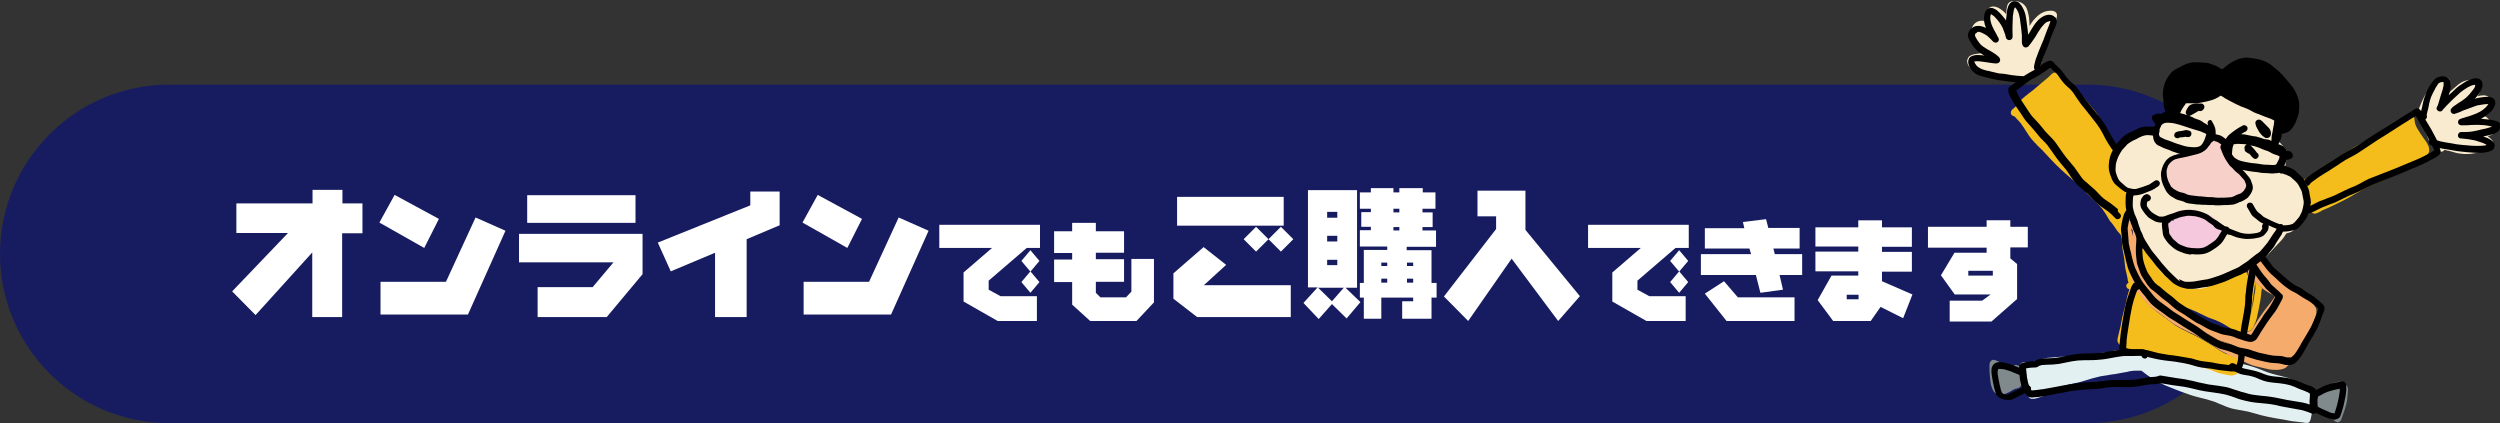 <?xml version="1.0" encoding="utf-8"?>
<!-- Generator: Adobe Illustrator 25.4.8, SVG Export Plug-In . SVG Version: 6.00 Build 0)  -->
<svg version="1.1" id="レイヤー_1" xmlns="http://www.w3.org/2000/svg" xmlns:xlink="http://www.w3.org/1999/xlink" x="0px"
	 y="0px" width="886.3px" height="150px" viewBox="0 0 886.3 150" style="enable-background:new 0 0 886.3 150;"
	 xml:space="preserve">
<rect x="0" y="0" width="886.3" height="150" fill="#333333" stroke="none"/>
<style type="text/css">
	.st0{fill:#171C61;}
	.st1{fill:#FFFFFF;}
	.st2{fill:#E3F0F2;}
	.st3{fill:#F4BD1B;}
	.st4{fill:#F9EBCF;}
	.st5{fill:#808A8D;}
	.st6{fill:#F4AB6C;}
	.st7{fill:#F8D0CA;}
	.st8{fill:#F6C8DD;}
</style>
<g>
	<path class="st0" d="M740,30H60C26.9,30,0,56.9,0,90v0c0,33.1,26.9,60,60,60h680c33.1,0,60-26.9,60-60v0C800,56.9,773.1,30,740,30z
		"/>
	<g>
		<g>
			<path class="st1" d="M128.4,82.7h-7.1v29.7h-10.6V89.5l-20.1,22.2l-8.3-8.4l19.8-20.7H83.8V72.1h27v-4.8h10.6v4.8h7.1V82.7z"/>
			<path class="st1" d="M150.4,87.9l-15.9-9l5.4-9.8l15.7,8.5L150.4,87.9z M165.9,111.5h-31V99.9h23.2l10.5-22.8l10.6,4.7
				L165.9,111.5z"/>
			<path class="st1" d="M227.8,97.2l-12.7,15.2h-24.5v-10.6h19.5l7.4-8.8H184V82.9h43.8V97.2z M225.3,79h-38.4v-9.8h38.4V79z"/>
			<path class="st1" d="M276.3,79.9l-11.6,4.9v27.6h-11.2V89.6l-15.7,6.6L233.2,86l32.8-13.2v-4.9h10.4V79.9z"/>
			<path class="st1" d="M300.4,87.9l-15.9-9l5.4-9.8l15.7,8.5L300.4,87.9z M315.9,111.5h-31V99.9h23.2l10.5-22.8l10.6,4.7
				L315.9,111.5z"/>
			<path class="st1" d="M368.8,87.9H364l-13.5,11.6v3.2l4.2,2.3h12.9v8.8h-13.9l-12.1-6.9V96.6l10.1-8.7h-18.7v-8.2h35.7V87.9z
				 M365.3,96.3l-3.2-3.8l3.2-3.8l3.2,3.8L365.3,96.3z M365.3,103.8l-3.2-3.8l3.2-3.8l3.2,3.8L365.3,103.8z"/>
			<path class="st1" d="M398.5,89.6h-10v2.3h10v8h-10v3.9l1.6,1.6h9.1l1.9-2V91.8h8v15.4l-6.2,6.6h-16.4l-6.4-5.8v-8h-6.4v-8h6.4
				v-2.3h-6.4V82h6.4v-3h8.4v3h10V89.6z"/>
			<path class="st1" d="M426.8,101.1h30.8v11.3h-33.2l-8.4-6.5v-9l10.7-9.3l8,6.3L426.8,101.1z M455.1,80h-37.8V69.8h37.8V80z
				 M445.3,89.2l-4.4-4.4l4.4-4.4l4.4,4.4L445.3,89.2z M454.1,89.2l-4.4-4.4l4.4-4.4l4.4,4.4L454.1,89.2z"/>
			<path class="st1" d="M481.1,102H477l5.3,5.1l-4.9,5.8l-5.2-5.1l-4.7,5.3l-5.4-5.7l5-5.5h-3.4V67.4h17.4V102z M467.3,102l4.9,4.8
				l4.2-4.8H467.3z M474.1,75.1h-3.6v2.1h3.6V75.1z M474.1,83.6h-3.6v2h3.6V83.6z M474.1,92.1h-3.6V94h3.6V92.1z M508.8,74h-4.5v1.3
				h3.6v5.2h-3.6v1.2h4.8v5.8h-10.4v1.2h8.8v11.6h1.8v5.2h-1.8v7.5h-10.4v-6.2h3.9v-1.3h-11.3v7.5h-6.2v-7.5h-1.4v-5.2h1.4V88.6h8.3
				v-1.2h-9.7v-5.8h3.9v-1.2h-3.4v-5.2h3.4V74h-3.9v-5.8h3.9v-1.5h8v1.5h2.1v-1.5h8.3v1.5h4.5V74z M489.7,93.1v1.2h2.1v-1.2H489.7z
				 M489.7,100.2h2.1v-1.4h-2.1V100.2z M494,74v1.3h2.1V74H494z M494,80.5v1.2h2.1v-1.2H494z M501,93.1h-2.2v1.2h2.2V93.1z
				 M501,98.8h-2.2v1.4h2.2V98.8z"/>
			<path class="st1" d="M540.8,81.5l19.3,23.5l-7.7,8.8l-16.5-22.1l-15.4,22.1l-8.6-8.7l18.5-23.9v-4.5h-6.6v-9.1h17V81.5z"/>
			<path class="st1" d="M598.8,87.9H594l-13.5,11.6v3.2l4.2,2.3h12.9v8.8h-13.9l-12.1-6.9V96.6l10.1-8.7h-18.7v-8.2h35.7V87.9z
				 M595.3,96.3l-3.2-3.8l3.2-3.8l3.2,3.8L595.3,96.3z M595.3,103.8l-3.2-3.8l3.2-3.8l3.2,3.8L595.3,103.8z"/>
			<path class="st1" d="M638,88.1h-9.3l0.5,2h9.7v7.4h-8l1.2,5.2l-8,1.1l-1.6-6.3H603v-7.4h17.8l-0.6-2h-15.8v-7.2h14l-0.5-2.2
				l8.2-1l0.8,3.1H638V88.1z M636.2,105.4v8.4h-24.1l-7.7-9.7l6.8-4.4l4.9,5.7H636.2z"/>
			<path class="st1" d="M677.8,87.5h-10.6v1.8h10.6v7h-10.6v3.4l10.8,4.7l-3.3,8.4l-8-4l-3.5,5h-13.3l-5.5-7.4l4.9-8.7h9.5v-1.5
				h-15.2v-7h15.2v-1.8h-15.2v-6.8h15.2v-2.5h8.4v2.5h10.6V87.5z M654.7,104.5v1.6h4.2v-1.6H654.7z"/>
			<path class="st1" d="M718.9,87.7h-6.2v3.9l2.4,2v12.4l-9.1,8h-14.8v-7.4h11.5l3-2.2H693l-4.9-6.8l4.8-8h11.4v-1.8h-20.8v-7.4
				h20.8v-2.3h8.4v2.3h6.2V87.7z M706.5,96h-8.7v1.7h8.7V96z"/>
		</g>
	</g>
	<g>
		<path class="st2" d="M821.1,139.5c0.1,0.3,0,0.6,0,0.9c0,0.2-0.1,0.4-0.1,0.6c-0.1,0.4-0.2,0.7-0.3,1.1c-0.4,1.5-0.8,3-1.1,4.5
			c-0.1,0.3-0.1,0.6-0.2,0.9c-0.1,0.4-0.1,0.7-0.2,1c-0.1,0.3-0.2,0.7-0.4,1c-0.1,0.2-0.4,0.4-0.6,0.4c-0.2,0.1-0.4,0.1-0.6,0
			c0,0-0.1,0-0.2,0c-0.2,0-0.5,0-0.7-0.1c-1.1-0.1-2.3-0.3-3.4-0.4c-1.2-0.1-2.3-0.4-3.5-0.6c-1.2-0.2-2.4-0.4-3.5-0.6
			c-1.6-0.3-3.2-0.6-4.7-1c-0.8-0.2-1.6-0.5-2.5-0.7c-0.7-0.2-1.5-0.4-2.2-0.6c-1.1-0.2-2.2-0.4-3.3-0.6c-1.1-0.2-2.3-0.4-3.4-0.8
			c-0.6-0.2-1.2-0.4-1.8-0.7c-0.5-0.2-1-0.4-1.5-0.6c-1.1-0.5-2.1-0.9-3.2-1.2c-1.2-0.4-2.4-0.7-3.7-1c-1.2-0.3-2.4-0.6-3.5-1
			c-2.4-0.8-4.8-1.7-7.2-2.7c-1.8-0.7-3.6-1.5-5.2-2.5c-0.9-0.5-1.8-1.1-2.7-1.7c-0.4-0.3-0.8-0.6-1.2-0.9c-0.4-0.3-0.7-0.6-1.1-0.8
			c0,0,0,0,0,0c-0.8,0-1.6,0-2.4,0c-0.5,0.1-1.1,0.1-1.6,0.2c-0.8,0.2-1.6,0.4-2.5,0.5c-0.9,0.2-1.8,0.3-2.7,0.5
			c-0.9,0.1-1.7,0.2-2.6,0.4c-0.9,0.1-1.7,0.3-2.6,0.4c-0.9,0.2-1.9,0.5-2.8,0.7c-1,0.3-2,0.6-3,0.9c-0.9,0.3-1.7,0.5-2.6,0.7
			c-0.9,0.2-1.9,0.4-2.8,0.6c-0.5,0.1-1.1,0.2-1.6,0.4c-0.7,0.2-1.3,0.5-2,0.8c-1.1,0.6-2.2,1.2-3.4,1.8c-1.1,0.6-2.3,1.2-3.5,1.6
			c-0.7,0.2-1.5,0.5-2.2,0.5c-0.3,0-0.7,0-1-0.1c-0.1-0.1-0.2-0.1-0.3-0.2c-0.1-0.1-0.2-0.2-0.4-0.4c-0.1-0.1-0.2-0.3-0.3-0.5
			c-0.1-0.1-0.2-0.3-0.2-0.4c-0.1-0.3-0.3-0.6-0.4-0.9c-0.3-0.6-0.5-1.1-0.7-1.7c-0.5-1.2-0.8-2.4-1-3.6c-0.1-0.5-0.2-1-0.2-1.5
			c-0.1-0.6-0.1-1.3-0.2-1.9c0-0.5,0-1.1,0.4-1.4c0.1-0.1,0.3-0.2,0.5-0.3c0.2,0,0.3-0.1,0.5-0.1c0.5,0,1,0,1.5,0.1
			c0.5,0,0.9,0,1.4,0.1c0.4-0.2,0.8-0.3,1.2-0.5c0.6-0.2,1.1-0.4,1.7-0.6c0.6-0.2,1.1-0.4,1.7-0.5c0.6-0.1,1.1-0.2,1.7-0.2
			c1.2-0.1,2.5-0.2,3.7-0.3c1.1-0.1,2.3-0.1,3.4-0.2c1,0,2-0.1,2.9-0.1c1.1-0.1,2.1-0.1,3.2-0.3c1.1-0.1,2.2-0.3,3.4-0.5
			c1.1-0.2,2.1-0.4,3.2-0.5c0.3,0,0.7-0.1,1-0.1c0,0,0.1,0,0.1,0c1-0.3,2-0.6,3.1-0.7c0.3,0,0.6-0.1,0.9-0.1c0.3,0,0.5,0,0.8,0
			c0.2,0,0.4,0,0.7,0c0.1,0,0.2,0,0.3,0c1.2-0.1,2.4,0,3.6-0.1c0.6,0,1.1-0.1,1.7-0.1c0.7,0,1.3-0.1,2,0c0.6,0,1.2,0.1,1.9,0.1
			c0.6,0,1.2,0.1,1.8,0.1c1.2,0,2.5,0,3.7,0c0.6,0,1.3,0,1.9,0.1c0.6,0.1,1.3,0.1,1.9,0.2c2.5,0.3,4.9,0.7,7.4,1.2
			c1.9,0.4,3.8,0.8,5.7,1.3c1.8,0.4,3.7,0.8,5.5,1.2c1.1,0.2,2.2,0.4,3.3,0.7c1.2,0.3,2.3,0.6,3.4,0.9c1.1,0.3,2.3,0.7,3.4,1.1
			c1.1,0.4,2.2,0.9,3.3,1.3l0,0c0,0,0,0,0,0c0,0,0,0,0,0c1.1,0.4,2.3,0.7,3.5,1c1.3,0.3,2.5,0.6,3.8,1c1.2,0.4,2.4,0.8,3.6,1.3
			c1.1,0.4,2.3,0.8,3.4,1.3c0.6,0.3,1.2,0.6,1.8,1c0.3,0.2,0.6,0.5,0.9,0.8C820.9,138.8,821,139.2,821.1,139.5z"/>
		<path class="st3" d="M861.1,52.3c0.1,0.4,0.1,0.8,0.1,1.2c0,0.4-0.2,0.7-0.4,1c-0.2,0.2-0.5,0.4-0.7,0.6c-0.5,0.4-1,0.7-1.4,1.1
			c-1,0.7-1.9,1.4-2.9,2c-1.1,0.6-2.2,1.2-3.4,1.8c-1.1,0.6-2.1,1.2-3.2,1.9c-1,0.6-2.1,1.2-3.3,1.6c-1.2,0.5-2.5,0.9-3.7,1.4
			c-0.3,0.1-0.7,0.3-1,0.4c-1.1,0.5-2.2,1.1-3.2,1.7c-1.2,0.7-2.3,1.4-3.5,2c-2.1,1.3-4.3,2.4-6.6,3.5c-1.4,0.7-2.9,1.4-4.4,2
			c0,0,0,0,0,0c0,0-0.1,0-0.1,0c0,0-0.1,0-0.1,0.1c-0.1,0-0.1,0.1-0.2,0.1c-0.1,0.1-0.2,0.1-0.3,0.2c-0.2,0.1-0.4,0.2-0.6,0.3
			c-0.4,0.2-0.8,0.4-1.2,0.5c-0.2,0-0.4,0.1-0.6,0c-0.3,0-0.6-0.2-0.9-0.4c-0.3-0.3-0.3-0.7-0.4-1.1c-0.2-1.4-0.6-2.8-0.9-4.2
			c-0.2-0.7-0.3-1.5-0.4-2.2c-0.1-0.4-0.1-0.8-0.1-1.2c0-0.3,0-0.6,0-0.9c-0.6,0-1.1-0.4-1.2-0.9c-0.1-0.6,0.3-1.2,0.9-1.4
			c0,0,0,0,0.1,0c0.2-0.1,0.5-0.1,0.7-0.2c0.5-0.4,1-0.7,1.5-1.1c0.6-0.4,1.1-0.8,1.7-1.1c1.1-0.7,2.4-1.4,3.5-2.1
			c0.5-0.3,0.9-0.6,1.4-0.9c0.5-0.4,1-0.7,1.5-1.1c1-0.8,2-1.6,3.1-2.3c1.1-0.7,2.1-1.4,3.3-2.1c1.1-0.7,2.3-1.3,3.5-2
			c0.8-0.4,1.6-0.8,2.3-1.3c0.9-0.5,1.7-1,2.6-1.5c1.9-1.2,3.8-2.4,5.6-3.6c1.2-0.8,2.4-1.6,3.6-2.4c1-0.7,2.6-1.6,3.7-0.6
			c0.4,0.4,0.5,0.9,0.5,1.4c0,0.2,0.1,0.5,0.1,0.7c0,0.2,0.1,0.4,0.1,0.6c0.1,0.3,0.2,0.5,0.3,0.8c0.2,0.5,0.5,1,0.8,1.5
			c0.6,1,1.3,2,2,3c0.4,0.5,0.7,1,1.1,1.6C860.6,51.2,861,51.7,861.1,52.3z"/>
		<path class="st3" d="M801.4,98.5c-0.3-0.2-0.6-0.5-0.8-0.7c-0.4-0.3-0.8-0.6-1.2-1c0,0,0-0.1-0.1-0.1c0,0,0-0.1,0-0.1c0,0,0,0,0,0
			c0,0,0,0,0,0c0.1-0.3,0.3-0.7,0.4-1c0.1,0.1,0.2,0.1,0.2,0.2c0.2,0.2,0.4,0.5,0.5,0.8c0.2,0.3,0.2,0.6,0.2,0.9
			C801,97.8,801.2,98.2,801.4,98.5z"/>
		<path class="st3" d="M799.6,102.3c0-0.1,0-0.3,0-0.4c0-0.2,0-0.3,0-0.5c0,0,0-0.1,0-0.1c0,0,0,0,0,0s0,0,0,0c0,0,0-0.1,0-0.1
			c0-0.3-0.1-0.5-0.1-0.8c0,0,0,0,0-0.1c0,0.2-0.1,0.5-0.1,0.7c-0.2,1.2-0.3,2.4-0.5,3.6c-0.3,2.2-0.6,4.4-0.8,6.6
			c0.1-0.5,0.2-0.9,0.2-1.4c0.1-0.8,0.3-1.6,0.5-2.4c0.2-0.9,0.3-1.7,0.4-2.6C799.4,104,799.5,103.1,799.6,102.3z M801.9,102.1
			c0,0.2,0,0.5-0.1,0.7c-0.1,0.6-0.2,1.2-0.2,1.9c-0.2,1.2-0.3,2.4-0.6,3.5c-0.2,1.2-0.4,2.3-0.7,3.5c-0.1,0.6-0.2,1.1-0.4,1.7
			c-0.2,0.6-0.4,1.2-0.7,1.7c-0.2,0.5-0.4,1-0.7,1.4c-0.1,0.2-0.3,0.4-0.4,0.6c-0.5,0.2-1.1,0.3-1.6,0.5c-0.2,0-0.4,0.1-0.6,0.1
			c-0.2,0-0.3,0-0.5,0c-0.9-0.1-1.8-0.2-2.7-0.3c-0.6-0.3-1.1-0.5-1.6-0.8c-1.1-0.7-2.2-1.4-3.3-2c-0.1,0-0.1-0.1-0.2-0.1
			c-0.4-0.2-0.8-0.4-1.2-0.6c-0.4-0.2-0.8-0.3-1.2-0.5c-0.6-0.2-1.2-0.4-1.7-0.6c-0.6-0.2-1.2-0.5-1.8-0.8c-1.1-0.5-2.2-1.1-3.3-1.6
			c-1.1-0.5-2.2-0.9-3.3-1.3c0,0,0,0-0.1,0c0,0-0.1-0.1-0.1-0.1c-0.6-0.5-1.2-0.9-1.9-1.3c-0.6-0.4-1.1-0.7-1.7-1.1
			c-0.8-0.6-1.5-1.1-2.2-1.7c-0.8-0.6-1.6-1.1-2.4-1.7c-0.5-0.3-0.9-0.7-1.3-1c-0.3-0.2-0.5-0.5-0.7-0.8c-0.7-0.8-1.3-1.8-2-2.6
			c-0.7-0.9-1.4-1.7-2.1-2.6c-0.2-0.4-0.5-0.8-0.7-1.2c-0.5-1.1-1-2.3-1.4-3.5c-0.1-0.2-0.1-0.5-0.2-0.7c0-0.1,0-0.2,0-0.4
			c0-0.3,0-0.6,0.1-0.9c0-0.2,0.1-0.5,0.2-0.7c0.2-0.3,0.5-0.5,0.8-0.6c0.3-0.1,0.6-0.1,0.8-0.1c0.4,0,0.7,0.1,1,0.2
			c0.6,0.3,1.1,0.6,1.7,1c0.5,0.4,1,0.8,1.4,1.2c0.9,0.8,1.8,1.7,2.7,2.6c0.8,0.8,1.6,1.7,2.4,2.5c0.3,0.2,0.5,0.4,0.8,0.6
			c0.3,0.2,0.6,0.4,1,0.6c1.5,0.8,3,1.5,4.5,2.2c0.6,0.2,1.2,0.4,1.8,0.5c1,0.2,2,0.3,3,0.4c0.3,0,0.7,0,1,0c0.3,0,0.6,0,0.9-0.1
			c1.4-0.3,2.8-0.7,4.2-1.1c1.4-0.4,2.9-0.6,4.3-1c1.2-0.4,2.3-0.8,3.5-1c0.8-0.1,1.5-0.1,2.3-0.1c0,0.1,0,0.3,0,0.4
			c0.1,1,1,1.5,1.7,2.1c0.5,0.4,0.9,0.8,1.4,1.2C800.7,101,801.3,101.6,801.9,102.1z"/>
		<path class="st3" d="M794.8,125c0,0,0,0.1,0,0.1c-0.1,0-0.2-0.1-0.3-0.1c-1.6-0.7-3.2-1.5-4.8-2.2c-0.5-0.3-1-0.5-1.5-0.8
			c-0.5-0.3-1-0.6-1.5-1c-0.2-0.1-0.4-0.3-0.6-0.4c0.9,0.2,1.7,0.4,2.6,0.7c1.2,0.4,2.3,0.9,3.4,1.4c0.2,0.1,0.5,0.2,0.7,0.3
			c0.2,0.1,0.5,0.3,0.7,0.4c0.3,0.2,0.6,0.4,0.8,0.7C794.6,124.4,794.7,124.7,794.8,125z"/>
		<path class="st3" d="M792,126.4c0.9,0.4,1.8,0.8,2.7,1.2c-0.1,1-0.2,1.9-0.4,2.8c-0.1,0.5-0.3,1-0.5,1.4c-0.2,0.4-0.6,0.8-1,0.9
			c-0.5,0.2-1,0.4-1.5,0.4c-0.2,0-0.4,0-0.6,0c-0.6,0-1.1-0.2-1.7-0.3c-0.9-0.2-1.7-0.3-2.6-0.6c-0.9-0.3-1.7-0.6-2.5-1
			c-1.2-0.4-2.4-0.8-3.6-1c0.1,0,0.1,0,0.2,0c-1.3-0.3-2.6-0.6-3.9-1c-1.2-0.4-2.4-0.8-3.6-1.1c-1.6-0.3-3.1-0.6-4.7-1
			c-1.4-0.4-2.8-0.9-4.2-1.3c0,0,0,0,0,0c0,0,0,0,0,0c0,0-0.1,0-0.1,0c0,0,0,0-0.1,0c-0.1,0-0.1,0-0.2,0c0,0-0.1,0-0.1,0
			c0,0,0,0,0,0c0,0,0,0-0.1,0l0,0l0,0c0,0-0.1,0-0.1,0c-0.6-0.1-1.2-0.2-1.8-0.3c-0.6-0.1-1.3-0.2-1.9-0.2c-1.2-0.2-2.5-0.5-3.6-0.9
			c-0.6-0.2-1.2-0.5-1.8-0.7c-0.5-0.2-1.1-0.4-1.6-0.7c-0.7-0.3-1.4-0.8-1.8-1.5c-0.4-0.6-0.2-1.2-0.1-1.8c0.2-0.8,0.4-1.7,0.6-2.5
			c0,0,0,0,0,0c0,0,0,0,0,0c0,0,0,0,0,0c0-0.1,0-0.2,0.1-0.4c0-0.1,0.1-0.3,0.1-0.4c0.1-0.3,0.1-0.5,0.2-0.8
			c0.1-0.6,0.2-1.1,0.3-1.7c0.2-1.2,0.5-2.4,0.8-3.5c0.3-1,0.6-2.1,0.8-3.1c0.2-0.8,0.3-1.6,0.5-2.4c0.1-0.3,0.2-0.7,0.3-1
			c0.1-0.3,0.2-0.7,0.3-1c0-0.1,0-0.3,0.1-0.4c0,0-0.1,0-0.1,0c-0.6-0.1-1.1-0.7-1-1.3c0.1-0.4,0.4-0.8,0.8-0.9
			c-0.1-0.2-0.1-0.5-0.2-0.7c-0.1-0.4-0.1-0.8-0.2-1.2c-0.1-0.5-0.2-0.9-0.3-1.4c-0.3-1.1-0.5-2.1-0.6-3.2c-0.1-1.1-0.2-2.2-0.4-3.2
			c-0.2-1-0.4-1.9-0.5-2.9c-0.1-0.5-0.1-1-0.1-1.5c0-0.5-0.1-1-0.1-1.5c-0.1-0.3-0.1-0.6-0.2-0.9c0-0.1-0.1-0.2-0.1-0.3
			c0-0.1-0.1-0.2-0.1-0.3c-0.2-0.3-0.5-0.5-0.7-0.8c0,0,0.1,0.1,0.1,0.1c-0.1-0.1-0.2-0.2-0.3-0.3c-0.2-0.2-0.4-0.5-0.6-0.8
			c-0.5-0.7-0.9-1.4-1.4-2c-0.2-0.3-0.4-0.5-0.7-0.8c-0.3-0.4-0.5-0.7-0.7-1.1c-0.4-0.7-0.8-1.4-1.2-2c-0.3-0.4-0.6-0.8-0.9-1.3
			c-0.3-0.4-0.7-0.8-1-1.2c-0.4-0.4-0.9-0.9-1.3-1.3c-1-0.9-2-1.8-2.9-2.8c-0.9-0.9-1.8-1.8-2.7-2.7c-1.8-1.7-3.6-3.2-5.4-4.8
			c-1-0.9-2-1.8-3-2.8c-0.9-0.9-1.8-1.8-2.7-2.8c-0.8-0.9-1.6-1.7-2.4-2.6c-1-0.9-1.9-1.8-2.8-2.8c-0.5-0.5-0.9-1-1.3-1.5
			c-0.4-0.5-0.8-1.1-1.1-1.6c-0.3-0.4-0.6-0.9-0.9-1.4c-0.4-0.6-0.7-1.1-1.1-1.6c-0.3-0.5-0.7-1-1.1-1.4c-0.4-0.4-0.8-0.8-1.2-1.3
			c-0.1-0.1-0.3-0.2-0.4-0.4c-0.3,0-0.6-0.1-0.8-0.3c-0.5-0.4-0.6-1.1-0.2-1.7c0.1-0.3,0.4-0.5,0.6-0.6c0.4-0.4,0.8-0.8,1.2-1.1
			c0.4-0.4,0.7-0.9,1.1-1.4c0.4-0.6,0.9-1.1,1.4-1.5c1.1-0.9,2.2-1.8,3.3-2.6c1.7-1.4,3.4-2.9,5.1-4.3c0.5-0.4,0.9-0.8,1.4-1.3
			c0.4-0.4,0.9-0.7,1.5-0.7c0.4,0,0.7,0.2,1,0.5c0.2,0.2,0.4,0.5,0.7,0.8c0.3,0.3,0.6,0.7,1,1c1.8,1.7,4,3,5.7,4.8
			c0.8,0.9,1.6,1.9,2.4,2.8c0.8,1,1.7,1.9,2.5,2.9c0.6,0.7,1.1,1.3,1.6,2.1c0.5,0.8,1,1.7,1.5,2.6c0.5,0.9,1,1.8,1.5,2.7
			c0.7,1,1.3,2.1,1.9,3.2c0.3,0.5,0.6,1,0.8,1.6c0.3,0.5,0.5,1,0.8,1.5c0,0,0,0,0,0c0.3,0,0.7,0.2,0.9,0.4c0.2,0.2,0.3,0.5,0.3,0.8
			c0.4,0.3,0.5,0.8,0.4,1.2c-0.2,0.6-0.8,1-1.4,0.8c-0.2-0.1-0.4-0.1-0.6-0.2c0,0,0,0,0,0.1c-0.1,0.2-0.2,0.4-0.4,0.6
			c-0.1,0.2-0.2,0.5-0.3,0.8c-0.1,0.2-0.1,0.4-0.2,0.6c-0.1,0.6-0.2,1.2-0.3,1.8c0,0.3,0,0.6,0,0.9c0,0.4,0.1,0.7,0.1,1.1
			c0.1,0.3,0.1,0.6,0.2,0.9c0.1,0.2,0.1,0.4,0.2,0.5c0.1,0.2,0.2,0.4,0.3,0.6c0.2,0.2,0.3,0.5,0.5,0.7c0.4,0.5,0.9,0.9,1.3,1.4
			c0.4,0.4,0.9,0.8,1.4,1.2c0.3,0.2,0.7,0.5,1,0.7c0.5,0.3,0.9,0.5,1.3,0.9c0.6,0.6,0.8,1.4,0.9,2.2c0.1,0.5,0.1,1.1,0.1,1.6
			c0,1-0.1,1.9-0.2,2.9c-0.1,0.4-0.1,0.9-0.2,1.3c-0.1,0.4-0.2,0.9-0.3,1.3c-0.1,0.5-0.2,0.9-0.3,1.4c-0.1,0-0.1,0-0.2,0.1
			c-0.8,0.3-1.1,1.5-1.1,2.3c0,0.1,0,0.3,0,0.4c-0.1,0.1-0.1,0.2-0.2,0.3c-0.2,0.2-0.3,0.5-0.3,0.8c-0.1,0.6,0.4,1.2,1,1.3
			c0,0,0,0,0,0c0,0.1,0.1,0.2,0.1,0.3c0,0.2,0.1,0.5,0.1,0.7c0.1,1,0.1,2,0.1,3c0,0.9,0.1,1.9,0.2,2.8c0.1,0.9,0.2,1.8,0.4,2.7
			c0.2,0.9,0.5,1.7,0.7,2.6c0.1,0.5,0.2,1,0.2,1.4c0.1,0.5,0.1,1,0.2,1.4c0.2,0.6,0.4,1.2,0.7,1.8c0.3,0.6,0.5,1.1,0.8,1.7
			c0.6,1.1,1.2,2.1,2,3.1c0.8,1,1.7,1.9,2.6,2.8c0.8,0.9,1.8,1.7,2.7,2.4c0.9,0.7,2,1.4,2.9,2.1c1,0.8,2,1.6,3,2.3
			c1,0.7,2.2,1.3,3.3,1.9c1.1,0.6,2.2,1.1,3.2,1.6c0,0,0,0,0.1,0c0,0,0,0,0,0c2.8,1.4,5.5,3,8.2,4.8c0.2,0.1,0.3,0.2,0.5,0.3
			c0.5,0.4,1.1,0.7,1.6,1c0.5,0.3,1.1,0.6,1.6,0.9C789.7,125.4,790.9,125.9,792,126.4z"/>
		<path class="st4" d="M884.3,44.3c0.3,0.5,0.4,1.1,0.4,1.7c-0.1,0.7-0.6,1.4-1.2,1.7c-0.5,0.3-1,0.4-1.5,0.6
			c0.1,0.1,0.2,0.1,0.2,0.2c0.5,0.4,1,0.8,1.4,1.3c0.4,0.5,0.4,1.2,0.1,1.7c-0.4,0.6-0.9,1-1.6,1.4c-1.3,0.7-2.7,1-4.1,1.3
			c-0.6,0.1-1.2,0.2-1.8,0.3c-0.6,0.1-1.2,0.1-1.8,0.1c-0.6,0-1.1,0-1.7-0.1c-0.6-0.1-1.3-0.1-1.9-0.3c-1.2-0.3-2.3-0.7-3.5-0.9
			c-0.2-0.1-0.5-0.1-0.7-0.2c-0.2,0.4-0.7,0.7-1.2,0.7c-0.5-0.1-0.9-0.4-1-0.9c-0.1-0.1-0.2-0.3-0.2-0.4c-0.1,0-0.1-0.1-0.2-0.1
			c-0.1,0-0.2-0.1-0.2-0.1c-0.2,0-0.4-0.1-0.6-0.1c-0.5-0.2-0.9-0.5-1.2-0.9c-0.4-0.5-0.7-1.2-1-1.8c-0.4-0.8-0.7-1.7-1-2.6
			c0,0,0,0.1,0,0.1c-0.3-0.9-0.6-1.8-0.9-2.7c0,0,0,0,0-0.1c0,0-0.1-0.1-0.1-0.1c-0.4-0.5-0.8-0.9-1.2-1.4c-0.4-0.4-0.7-0.9-0.9-1.5
			c-0.2-0.5,0-1,0.2-1.5c0.1-0.3,0.2-0.5,0.3-0.8c0.2-0.6,0.5-1.1,0.7-1.7c0.9-2.3,2.1-4.5,3.6-6.5c0.8-1.1,1.7-2.2,2.9-2.9
			c0.4-0.3,0.9-0.4,1.4-0.6c0.6-0.2,1.4,0,1.9,0.4c1.2,1.1,0.8,3,0.4,4.4c-0.1,0.4-0.2,0.7-0.3,1.1c0.2-0.2,0.5-0.4,0.7-0.7
			c1-0.9,1.9-1.7,2.9-2.5c0.9-0.7,1.9-1.2,2.9-1.4c0.5-0.1,0.9-0.2,1.4-0.2c0.7,0,1.5,0,2.2,0.3c0.5,0.2,0.9,0.5,1.2,0.9
			c0.1,0.2,0.2,0.5,0.3,0.7c0.1,0.3,0.1,0.6,0,0.9c-0.1,0.6-0.3,1.3-0.6,1.9c-0.2,0.4-0.4,0.7-0.6,1.1c0,0,0.1,0,0.1,0
			c0.6-0.2,1.2-0.3,1.9-0.3c0.7,0,1.3,0.1,1.8,0.6c0.2,0.2,0.4,0.4,0.5,0.7c0.2,0.3,0.3,0.7,0.4,1c0.3,1.2-0.4,2.6-1.1,3.5
			c-0.3,0.5-0.7,0.8-1.2,1.2c-0.1,0.1-0.2,0.2-0.3,0.2c0.3,0.1,0.5,0.2,0.8,0.4c0.3,0.2,0.6,0.4,0.8,0.7c0.3,0.3,0.6,0.6,0.9,0.8
			C883.4,43.2,883.9,43.7,884.3,44.3z"/>
		<path class="st4" d="M729.2,5c0.1,0.5,0,1-0.1,1.4C729,6.7,729,7,728.9,7.3c-0.5,2-1.2,4-1.9,6c-0.3,0.9-0.7,1.7-1.1,2.6
			c-0.4,1-0.8,1.9-1.1,2.9c-0.5,1.4-1,2.8-1.3,4.2c0,0.1,0,0.2,0,0.3c0.2,0,0.4,0.1,0.5,0.3c0.3,0.2,0.5,0.6,0.6,0.9
			c0.2,0.6-0.2,1.3-0.8,1.4c-0.4,0.1-0.8,0-1-0.2c-0.7,0.2-1.5,0.4-2.2,0.7c0,0-0.1,0-0.1,0c0,0,0,0,0,0c-1.1,0.4-2.1,0.8-3.2,1.3
			c-0.4,0.2-0.8,0.3-1.2,0.3c-0.1,0-0.2,0-0.3,0c-0.3,0-0.6-0.1-0.9-0.2c-0.6-0.1-1.2-0.3-1.8-0.4c-1.5-0.3-3.1-0.5-4.6-0.6
			c-1.1-0.1-2.2-0.1-3.3-0.2c-1.2-0.1-2.5-0.1-3.7-0.6c-0.6-0.2-1.2-0.5-1.7-0.9c-0.7-0.5-1.4-1.1-1.9-1.8c-0.2-0.3-0.3-0.6-0.4-0.9
			c-0.1-0.3-0.1-0.7-0.1-1c0.1-0.4,0.2-0.6,0.4-1c0.2-0.3,0.5-0.6,0.8-0.7c0.9-0.5,1.8-0.6,2.8-0.7c0.6-0.1,1.3-0.2,1.9-0.3
			c0.5-0.1,1-0.2,1.5-0.4c-0.2-0.1-0.3-0.2-0.5-0.4c-0.6-0.5-1.1-0.9-1.6-1.4c-0.9-0.8-1.8-1.6-2.7-2.5c-0.4-0.4-0.8-0.9-1-1.5
			c-0.3-0.7-0.2-1.5,0-2.2c0.3-1.3,1.2-2.4,2.5-2.8c0.7-0.2,1.4-0.2,2-0.1c0.5,0.1,0.9,0.3,1.4,0.5c-0.1-0.3-0.2-0.7-0.2-1
			c-0.1-0.6-0.1-1.2-0.2-1.8c0-0.4,0-0.9,0.1-1.3c0.1-0.6,0.7-1.2,1.3-1.4c1.5-0.4,3,0.5,4.1,1.4c0.5,0.4,0.9,0.8,1.3,1.3
			c0-0.3,0-0.5,0-0.8c0-0.8,0.1-1.5,0.3-2.3c0.1-0.6,0.6-1.1,1.1-1.4c0.7-0.3,1.5-0.3,2.2-0.2c0.7,0.1,1.5,0.4,2.1,0.8
			c0.6,0.4,1.1,1,1.4,1.6c0.4,0.8,0.6,1.8,0.8,2.7c0.1,0.5,0.2,1.1,0.2,1.6c0.1,0.7,0.1,1.4,0.1,2.1c0.6-1,1.3-2,2.2-2.9
			c1.1-1.2,2.5-2.1,4.1-2.4c0.7-0.1,1.4-0.2,2.1,0C728.4,4,729,4.3,729.2,5z"/>
		<path class="st5" d="M717.4,131.7c0.6,0.1,1.1,0.7,1,1.3c-0.1,0.6-0.5,1-1.1,1c0,0,0,0,0,0.1c-0.1,0.7-0.3,1.5-0.6,2.2
			c-0.2,0.6-0.6,1.1-1.2,1.3c-0.3,0.1-0.6,0.2-0.9,0.2c-0.2,0.1-0.4,0.1-0.5,0.2c-0.5,0.3-1,0.5-1.4,0.8c-0.3,0.1-0.5,0.3-0.8,0.4
			c-0.4,0.2-0.9,0.4-1.3,0.5c-0.5,0.1-0.9,0.2-1.4,0.2c-0.1,0-0.1,0-0.2,0c-0.6,0-1.2-0.3-1.7-0.6c-0.4-0.3-0.6-0.7-0.8-1.1
			c-0.3-0.5-0.4-1.1-0.6-1.6c-0.3-1.3-0.4-2.6-0.5-3.9c0-0.6-0.1-1.2-0.1-1.8c0-0.3,0-0.6,0-0.9c0-0.6,0-1.3,0.3-1.8
			c0.2-0.3,0.5-0.5,0.8-0.6c0.4-0.1,0.7,0,1,0.1c0.3,0.1,0.7,0.3,1,0.4c0.7,0.3,1.3,0.7,1.9,1c0.4,0.2,0.7,0.3,1.1,0.5
			c0.3,0.1,0.6,0.2,1,0.2c0.4,0.1,0.8,0.2,1.2,0.2c0.3-0.5,0.8-0.7,1.3-0.6c0.5,0.1,1,0.4,1.4,0.7c0.4,0.3,0.7,0.8,0.9,1.3
			c0,0.1,0,0.1,0.1,0.2C717.3,131.6,717.4,131.6,717.4,131.7L717.4,131.7z"/>
		<path class="st5" d="M832.4,138.1c0,0.6-0.1,1.2-0.1,1.7c-0.1,1.2-0.2,2.4-0.5,3.5c-0.3,1.2-0.7,2.4-1.1,3.5
			c-0.1,0.4-0.3,0.7-0.4,1.1c-0.1,0.3-0.2,0.6-0.3,0.9c-0.2,0.5-0.7,0.9-1.3,0.9c0,0,0,0-0.1,0c-0.4-0.1-0.7-0.3-1.1-0.6
			c-0.2-0.2-0.4-0.3-0.6-0.4c-0.5-0.4-1.1-0.7-1.7-1c-0.8-0.4-1.6-0.7-2.5-1c-0.4-0.2-0.9-0.3-1.3-0.5c-0.2-0.1-0.4-0.1-0.6-0.2
			c-0.4-0.1-0.6-0.3-0.9-0.6c-0.4-0.5-0.3-1.2-0.2-1.8c0.1-0.4,0.2-0.9,0.3-1.3c0.1-0.4,0.3-0.8,0.4-1.3c0.1-0.2,0.1-0.4,0.2-0.6
			c0.1-0.4,0.3-0.8,0.5-1.1c0.3-0.5,0.9-0.7,1.4-0.5c0.8-0.5,1.5-1,2.3-1.5c0.5-0.4,1.1-0.7,1.6-1c1.1-0.7,2.5-1.2,3.8-0.9
			c0.3,0.1,0.6,0.2,0.8,0.4s0.5,0.4,0.6,0.6C832.3,137,832.4,137.5,832.4,138.1z"/>
		<path class="st6" d="M756.1,82.7c0-0.1,0-0.2,0-0.4c0-0.1,0-0.2,0-0.3c0,0,0-0.1,0-0.1c0,0,0-0.1,0-0.1c0-0.1-0.1-0.1-0.1-0.2
			c-0.1-0.1-0.1-0.2-0.2-0.3c-0.1-0.1-0.2-0.2-0.2-0.2c0,0-0.1,0.1-0.1,0.1c0.1,0.2,0.1,0.4,0.2,0.6c0.1,0.3,0.2,0.7,0.2,1
			c0.1,0.4,0.1,0.8,0.2,1.2C756,83.6,756.1,83.2,756.1,82.7z M762.8,105.3c-0.3-0.4-0.7-0.8-1-1.2c0,0,0,0,0,0
			c-0.4-0.5-0.7-1-1.1-1.5c-0.2-0.3-0.5-0.5-0.8-0.8c0,0,0,0,0,0c0.3,0.4,0.6,0.8,0.9,1.2C761.4,103.8,762.1,104.6,762.8,105.3z
			 M794.9,125.1c0-0.1,0-0.1,0-0.1c-0.1-0.3-0.2-0.6-0.4-0.9c-0.2-0.3-0.5-0.5-0.8-0.7c-0.2-0.1-0.5-0.3-0.7-0.4
			c-0.2-0.1-0.5-0.2-0.7-0.3c-1.1-0.5-2.2-1-3.4-1.4c-0.9-0.3-1.7-0.5-2.6-0.7c0.2,0.1,0.4,0.3,0.6,0.4c0.5,0.3,1,0.7,1.5,1
			c0.5,0.3,1,0.6,1.5,0.8c1.6,0.8,3.2,1.5,4.8,2.2C794.7,125,794.8,125.1,794.9,125.1z M800.5,97.8c0.3,0.2,0.6,0.5,0.8,0.7
			c-0.2-0.4-0.4-0.7-0.7-1c0.1-0.3,0-0.7-0.2-0.9c-0.2-0.3-0.3-0.5-0.5-0.8c-0.1-0.1-0.1-0.2-0.2-0.2c-0.2,0.3-0.3,0.7-0.4,1
			c0,0,0,0,0,0c0,0,0,0,0,0c0,0,0,0.1,0,0.1c0,0,0,0,0.1,0.1C799.8,97.2,800.2,97.5,800.5,97.8z M821.2,110.2
			c0.1,1.1-0.2,2.1-0.7,3.1c-0.4,1-0.9,2.1-1.3,3.1c-0.2,0.5-0.3,1.1-0.4,1.7c-0.1,0.6-0.2,1.2-0.4,1.8c-0.2,0.6-0.5,1.2-0.8,1.8
			c-0.3,0.6-0.7,1.1-1.1,1.6c-0.7,1-1.5,2-2.4,3c-0.8,0.9-1.7,1.8-2.5,2.8c-0.4,0.4-0.8,0.8-1.2,1.2c-0.3,0.2-0.7,0.4-1.1,0.5
			c-1.1,0.3-2.1,0.4-3.2,0.3c-0.1,0-0.3,0-0.4,0c-1.2-0.1-2.4-0.4-3.6-0.7c-1.2-0.3-2.4-0.5-3.6-0.9c-1.1-0.4-2.2-0.9-3.2-1.4
			c-0.2-0.1-0.4-0.2-0.6-0.3c-0.9-0.4-1.8-0.8-2.7-1.2c-1.1-0.5-2.3-1-3.4-1.6c-0.5-0.3-1.1-0.5-1.6-0.9c-0.5-0.3-1.1-0.7-1.6-1
			c-0.2-0.1-0.3-0.2-0.5-0.3c-2.6-1.8-5.3-3.4-8.2-4.8c0,0,0,0,0,0c0,0,0,0-0.1,0c-1.1-0.5-2.2-1.1-3.2-1.6
			c-1.1-0.6-2.3-1.2-3.3-1.9c-1-0.7-2-1.5-3-2.3c-0.9-0.7-2-1.4-2.9-2.1c-1-0.7-1.9-1.6-2.7-2.4c-0.9-0.9-1.8-1.8-2.6-2.8
			c-0.8-0.9-1.4-2-2-3.1c-0.3-0.5-0.6-1.1-0.8-1.7c-0.3-0.6-0.5-1.2-0.7-1.8c-0.1-0.5-0.1-1-0.2-1.4c-0.1-0.5-0.1-1-0.2-1.4
			c-0.2-0.9-0.5-1.7-0.7-2.6c-0.2-0.9-0.3-1.8-0.4-2.7c-0.1-0.9-0.2-1.9-0.2-2.8c0-1,0-2-0.1-3c0-0.2-0.1-0.5-0.1-0.7
			c0-0.1,0-0.2-0.1-0.3c0,0,0,0,0,0c-0.6-0.1-1.1-0.7-1-1.3c0-0.3,0.1-0.5,0.3-0.8c0.1-0.1,0.1-0.2,0.2-0.3c0-0.1,0-0.3,0-0.4
			c0-0.8,0.3-2,1.1-2.3c0.1,0,0.1-0.1,0.2-0.1c0.4-0.1,0.8,0,1.1,0.2c0.2,0.2,0.4,0.4,0.5,0.6c0.3,0.1,0.5,0.2,0.7,0.4
			c0.4,0.3,0.7,0.6,1,1c0.3,0.4,0.6,0.9,0.8,1.4c0.1,0.5,0.1,1,0.1,1.5c-0.1,0.8-0.2,1.7-0.3,2.5c0,0,0,0,0,0c0,0.6-0.1,1.2,0,1.8
			c0.1,1,0.2,2,0.3,3c0,0.1,0,0.1,0,0.2c0.1,0.2,0.1,0.5,0.2,0.7c0.4,1.2,0.9,2.4,1.4,3.5c0.2,0.4,0.4,0.8,0.7,1.2
			c0.6,0.9,1.3,1.8,2.1,2.6c0.7,0.8,1.3,1.8,2,2.6c0.2,0.3,0.5,0.5,0.7,0.8c0.4,0.4,0.9,0.7,1.3,1c0.8,0.6,1.6,1.1,2.4,1.7
			c0.7,0.6,1.5,1.2,2.2,1.7c0.6,0.4,1.1,0.7,1.7,1.1c0.7,0.4,1.3,0.8,1.9,1.3c0,0,0.1,0.1,0.1,0.1c0.5,0.4,1,0.9,1.5,1.3
			c0.6,0.5,1.1,1,1.7,1.4c0.5,0.3,0.9,0.5,1.4,0.8c1.1,0.6,2.3,1.1,3.4,1.6c1.2,0.5,2.3,1.1,3.5,1.5c1,0.3,2,0.6,2.9,0.9
			c1.1,0.4,2.1,0.7,3.2,0.9c0,0,0,0,0,0c0.9,0.2,1.8,0.3,2.7,0.3c0.2,0,0.3,0,0.5,0c0.2,0,0.4,0,0.6-0.1c0.5-0.1,1.1-0.3,1.6-0.5
			c0.1-0.2,0.3-0.4,0.4-0.6c0.1-0.1,0.2-0.3,0.2-0.4c0.3-0.5,0.6-0.9,0.9-1.4c0.6-1,1.2-2,1.9-2.9c0.7-1,1.4-2,2.2-3
			c0.9-1.1,1.7-2.1,2.5-3.3c0.1-0.1,0.1-0.2,0.2-0.3c0,0,0,0,0-0.1c0-0.1-0.1-0.1-0.1-0.2c0,0-0.1-0.1-0.1-0.1
			c-0.1-0.1-0.3-0.2-0.4-0.3c-1-0.6-2.1-1.1-3-1.8c-0.3-0.2-0.6-0.4-0.9-0.7c-0.7-0.5-1.3-1-1.9-1.6c-0.4-0.4-0.9-0.8-1.4-1.2
			c-0.7-0.6-1.6-1.1-1.7-2.1c0-0.1,0-0.3,0-0.4c0-0.7,0.4-1.3,0.6-1.9c0.2-0.5,0.5-1.1,0.7-1.6c0.2-0.3,0.3-0.7,0.5-1
			c0.1-0.2,0.3-0.5,0.5-0.7c0.3-0.3,0.6-0.5,1-0.5c0.3,0,0.7,0.1,1,0.3c0.2,0.1,0.3,0.3,0.4,0.5c0.2,0.2,0.4,0.5,0.6,0.8
			c0.2,0.2,0.3,0.3,0.5,0.5c0.8,0.7,1.8,1.3,2.7,2c0.9,0.7,1.7,1.5,2.6,2.3c0.7,0.6,1.5,1.2,2.3,1.8c1,0.7,2.1,1.3,3.2,2
			c1.1,0.7,2.1,1.5,3,2.4c0.4,0.4,0.8,0.8,1.2,1.3c0.4,0.5,0.8,0.9,1.2,1.4c0.4,0.5,0.9,1,1.3,1.5c0.2,0.3,0.3,0.5,0.5,0.8
			C821,108.9,821.2,109.5,821.2,110.2z"/>
		<path d="M751.5,75.7c0.5,0.4,0.6,1.1,0.1,1.6c-0.2,0.3-0.6,0.4-1,0.4c-0.2,0-0.5-0.1-0.6-0.3c-0.5-0.4-0.9-0.9-1.3-1.3
			c-0.5-0.4-0.9-0.8-1.4-1.2c-1.3-0.9-2.6-1.7-3.8-2.8c-0.6-0.5-1.2-1.1-1.8-1.7c-0.5-0.5-1-1.1-1.5-1.6c-0.3-0.3-0.7-0.6-1-0.8
			c-0.4-0.3-0.8-0.7-1.1-1c-0.3-0.3-0.7-0.6-1-0.9c-0.4-0.3-0.7-0.6-1.1-1c-1.4-1.5-2.3-3.3-3.5-4.9c-1.2-1.4-2.4-2.8-3.5-4.3
			c-1.1-1.5-2.1-3.1-3.2-4.5c-0.4-0.5-0.8-0.9-1.3-1.4c-0.4-0.4-0.8-0.8-1.2-1.2c-0.8-0.9-1.5-1.9-2.3-2.8c-0.8-0.9-1.6-1.8-2.4-2.7
			c-0.9-1-1.5-2.1-2.2-3.1c-0.7-1-1.4-2.1-2.1-3.1c-0.7-1-1.3-2.1-1.8-3.2c-0.4-0.8-0.8-1.8-0.4-2.7c0.2-0.4,0.5-0.6,0.8-0.8
			c0.2-0.1,0.5-0.3,0.7-0.5c0.5-0.3,0.9-0.7,1.4-1.1c0.5-0.4,1.1-0.8,1.6-1.2c0.3-0.2,0.6-0.4,1-0.7c1.2-0.8,2.5-1.5,3.8-2.2
			c0,0,0.1,0,0.1-0.1c0.7-0.5,1.4-1,2.1-1.5c0.4-0.3,0.8-0.6,1.2-0.8c0.9-0.5,2.2-1.3,3.1-0.3c0.3,0.3,0.5,0.6,0.8,0.9
			c0.8,0.7,1.5,1.4,2.2,2.2c0.3,0.4,0.7,0.9,1,1.3c0.3,0.4,0.6,0.9,1,1.3c0.3,0.3,0.6,0.7,0.9,1c0.6,0.5,1.1,1,1.7,1.5
			c0.6,0.6,1.1,1.2,1.6,1.9c0.4,0.6,0.8,1.3,1.3,1.9c0.4,0.6,0.9,1.3,1.4,1.9c0.7,0.9,1.5,1.8,2.2,2.7c0.8,1,1.6,2,2.4,3
			c0.8,1,1.5,1.9,2.1,3c0.6,1.1,1.2,2.2,1.8,3.2c0.3,0.6,0.6,1.1,0.9,1.6c0.5,0.8,1,1.6,1.6,2.3c0.2,0.2,0.3,0.4,0.5,0.6
			c0,0,0.1,0,0.1,0.1c0.5,0.2,0.8,0.6,0.8,1.1c0,0.6-0.6,1.2-1.2,1.1c-0.1,0-0.2,0-0.2,0c-0.4-0.1-0.8-0.3-1.1-0.6
			c-0.4-0.4-0.8-0.9-1.1-1.3c-0.6-0.8-1.1-1.7-1.6-2.5c-0.5-0.8-0.9-1.6-1.3-2.4c-0.4-0.8-0.8-1.5-1.3-2.3c-0.4-0.5-0.7-1.1-1.1-1.6
			c-0.5-0.6-0.9-1.2-1.4-1.8c-0.9-1.1-1.7-2.2-2.6-3.3c-0.8-1-1.7-2-2.4-3.1c-0.4-0.5-0.7-1.1-1.1-1.6c-0.3-0.5-0.7-1.1-1.1-1.6
			c-0.3-0.3-0.5-0.6-0.8-0.9c-0.4-0.3-0.7-0.7-1.1-1c-0.5-0.4-0.9-0.9-1.3-1.3c-0.7-0.8-1.3-1.7-1.9-2.6c-0.3-0.3-0.5-0.6-0.8-0.9
			c-0.5-0.4-1-0.8-1.4-1.3c-0.2-0.2-0.3-0.3-0.5-0.5c-0.2,0.1-0.3,0.2-0.5,0.3c-1,0.7-2,1.5-3,2.1c-1,0.6-2,1.2-3.1,1.7
			c-0.6,0.3-1.1,0.7-1.6,1.1c-0.5,0.3-1,0.7-1.5,1.1c-0.5,0.4-0.9,0.7-1.4,1.1c-0.2,0.2-0.5,0.4-0.7,0.5c-0.1,0.1-0.2,0.1-0.3,0.2
			c0.1,0.3,0.2,0.6,0.3,0.8c0.3,0.7,0.7,1.3,1,1.9c0.7,1.1,1.4,2.1,2.1,3.2c0.7,1.1,1.4,2.2,2.2,3.2c0.8,0.9,1.6,1.7,2.4,2.6
			c0.8,0.9,1.5,1.8,2.3,2.8c0.8,0.9,1.7,1.7,2.5,2.6c0.9,0.9,1.6,2,2.3,3c0.8,1.2,1.7,2.4,2.5,3.5c0,0,0,0,0,0c0,0,0,0,0,0
			c0.5,0.6,1,1.2,1.5,1.8c0.5,0.6,1,1.2,1.5,1.8c0.9,1.2,1.7,2.5,2.6,3.7c0.2,0.2,0.4,0.5,0.6,0.7c0.5,0.5,1,0.9,1.5,1.3
			c0.5,0.5,1.1,1,1.7,1.5c0.6,0.5,1.1,1,1.6,1.5c0.5,0.5,1,1.1,1.5,1.6c0.5,0.5,1,0.9,1.6,1.3c1,0.7,2,1.3,2.9,2.1
			c0.5,0.4,1,0.8,1.5,1.2C750.6,74.8,751,75.3,751.5,75.7C751.5,75.7,751.5,75.7,751.5,75.7z"/>
		<path d="M865,52.7c0.2,0.5,0.3,0.9,0.2,1.4c-0.2,0.7-0.8,1.1-1.4,1.5c-0.6,0.4-1.3,0.8-2,1.1c-1.1,0.6-2.2,1.2-3.4,1.7
			c-1.1,0.5-2.2,1-3.3,1.4c-2.3,1-4.6,2-6.9,2.9c-1.2,0.5-2.4,1-3.6,1.4c-1.1,0.4-2.2,0.9-3.3,1.3c-0.2,0.1-0.4,0.2-0.5,0.2
			c0,0,0,0,0,0c0,0,0,0,0,0c-1.3,0.6-2.6,1.4-3.9,2c-1.4,0.7-2.8,1.2-4.2,1.8c-1.5,0.7-3,1.5-4.5,2.2c-0.7,0.3-1.4,0.6-2.1,0.8
			c-0.7,0.3-1.4,0.6-2.2,0.9c0,0,0,0,0,0c0,0,0,0,0,0c0,0,0,0-0.1,0c0,0,0,0,0,0c0,0,0,0,0,0c-0.4,0.2-0.7,0.3-1.1,0.5
			c-0.7,0.3-1.3,0.7-2,1c-0.6,0.3-1.1,0.5-1.7,0.7c0,0,0,0,0,0c-0.2,0.1-0.4,0.1-0.6,0.1c-0.4,0-0.7-0.2-0.9-0.6
			c-0.3-0.6-0.1-1.3,0.5-1.6c0.5-0.3,1.1-0.5,1.6-0.7c0,0,0,0,0,0c0.8-0.4,1.6-0.8,2.4-1.2c0.2-0.1,0.5-0.2,0.7-0.3
			c0.1,0,0.2-0.1,0.3-0.1c0.1-0.1,0.2-0.1,0.3-0.1c0.5-0.2,1-0.4,1.5-0.6c0.9-0.4,1.9-0.7,2.8-1.1c1.2-0.6,2.4-1.2,3.7-1.8
			c1.2-0.6,2.5-1.1,3.7-1.6c1.1-0.5,2.2-1.1,3.2-1.7c1.1-0.6,2.2-1.1,3.4-1.5c2.3-0.9,4.6-1.8,6.9-2.7c1.5-0.6,3.1-1.3,4.6-1.9
			c1.4-0.6,2.9-1.2,4.3-1.8c1.8-0.8,3.6-1.7,5.3-2.8c0.1-0.1,0.2-0.1,0.3-0.2c-0.3-0.6-0.6-1.2-0.9-1.9c-0.2-0.3-0.3-0.6-0.5-0.9
			c-0.1-0.2-0.2-0.3-0.2-0.5c-0.5-1-1-1.9-1.5-2.9c-0.6-1.1-1.3-2.1-1.9-3.2c-0.3-0.5-0.6-1.1-0.9-1.6c-0.2-0.4-0.4-0.8-0.6-1.2
			c-0.2,0.1-0.5,0.3-0.7,0.4c-0.5,0.3-1.1,0.6-1.6,1c-1,0.6-1.9,1.2-2.9,1.8c-1,0.7-2.1,1.3-3.1,2c-1.1,0.7-2.2,1.4-3.3,2.1
			c-1,0.6-2,1.2-3,1.9c-1.7,1.1-3.4,2.3-5.1,3.4c-1.6,1.1-3.4,2-5.1,2.9l0,0c-1,0.6-1.9,1.2-2.9,1.9c-0.9,0.6-1.9,1.2-2.8,1.8
			c0,0-0.1,0-0.1,0.1c0,0,0,0,0,0l0,0c-0.4,0.2-0.8,0.5-1.2,0.7c-1.7,1-3.3,2.1-4.9,3.3c-0.3,0.2-0.5,0.5-0.8,0.7
			c-0.2,0.5-0.6,0.8-1.1,0.8c-0.3,0-0.6-0.1-0.9-0.3c-0.5-0.4-0.5-1-0.2-1.5c0.2-0.3,0.6-0.6,0.9-0.9c0.3-0.2,0.5-0.5,0.8-0.7
			c0.5-0.4,1-0.8,1.5-1.1c1.1-0.8,2.3-1.5,3.4-2.2c0.4-0.3,0.9-0.5,1.3-0.8c0,0,0.1,0,0.1-0.1c0.8-0.5,1.6-1,2.4-1.5
			c0.9-0.6,1.8-1.2,2.7-1.8c1.8-1.1,3.6-2.1,5.4-3.1c0,0,0,0,0,0c1.1-0.7,2.1-1.4,3.2-2.1c1-0.7,2.1-1.4,3.2-2.1
			c2.1-1.3,4.2-2.6,6.3-3.9c1.1-0.7,2.3-1.4,3.4-2.2c1.1-0.7,2.2-1.4,3.3-2c0.4-0.3,0.8-0.5,1.2-0.8c0.3-0.2,0.6-0.4,1-0.4
			c0.3,0,0.6,0.1,0.8,0.3c0.3,0.2,0.5,0.5,0.7,0.8c0,0.1,0.1,0.1,0.1,0.2c0.3,0.5,0.5,1,0.7,1.5c0.3,0.5,0.5,1,0.8,1.5
			c0,0,0,0.1,0.1,0.1c0.6,1.1,1.3,2.1,1.9,3.2c0.6,1.1,1.2,2.2,1.8,3.4c0,0.1,0.1,0.2,0.1,0.3C864.1,50.8,864.6,51.7,865,52.7
			C865,52.7,865,52.7,865,52.7z"/>
		<path d="M824,108.7c0.2,0.7,0,1.5-0.3,2.1c-0.4,1-0.8,2-1.1,3c-0.1,0.3-0.2,0.6-0.4,0.9c-0.2,0.6-0.4,1.2-0.7,1.7
			c-0.3,0.6-0.6,1.1-0.9,1.7c-0.6,1.1-1.2,2.1-1.9,3.1c-0.6,1-1.1,2.1-1.7,3.1c-0.3,0.6-0.7,1.1-1,1.7c-0.4,0.5-0.8,1.1-1.2,1.6
			c-0.4,0.5-1,1-1.6,1.4c-0.4,0.2-0.8,0.3-1.2,0.4c-0.2,0-0.5,0-0.7,0c-0.3,0-0.5,0-0.8,0c-0.2,0-0.3,0-0.5-0.1
			c-0.4-0.1-0.8-0.2-1.2-0.3c-0.4-0.1-0.7-0.1-1.1-0.2c-0.5,0-1-0.1-1.5-0.1c-0.6,0-1.2-0.1-1.8-0.2c-1.1-0.2-2.1-0.4-3.2-0.7
			c0,0,0,0,0,0c0,0-0.1,0-0.1,0c0,0,0,0,0.1,0c-0.9-0.2-1.8-0.4-2.6-0.7c-0.2-0.1-0.4-0.1-0.6-0.2c0,0,0,0-0.1,0c0,0,0,0,0,0
			c-0.1,0-0.1,0-0.2-0.1c0,0-0.1,0-0.1,0c0,0,0,0,0,0c-0.6-0.2-1.2-0.4-1.8-0.6c-0.8-0.2-1.5-0.3-2.3-0.5c0,0-0.1,0-0.1,0
			c-0.4-0.1-0.8-0.2-1.2-0.4c-0.4-0.2-0.8-0.3-1.2-0.5c0,0,0,0,0,0c-1.1-0.4-2.2-0.7-3.4-1c-1.1-0.3-2.2-0.9-3.3-1.5
			c-0.5-0.3-1-0.6-1.4-0.9c-0.5-0.3-1-0.5-1.4-0.8c-1-0.6-1.9-1.3-2.9-2c-1-0.7-2-1.3-3-1.9c-1-0.6-2-1.2-3-1.9
			c-1-0.7-2.1-1.3-3.1-1.9c-1-0.6-1.9-1.4-2.9-2.1c-1.1-0.8-2.2-1.5-3.2-2.4c-0.5-0.4-1-0.9-1.4-1.4c-0.4-0.5-0.8-1-1.2-1.5
			c0,0,0,0,0-0.1c0,0,0,0,0,0c-0.8-0.9-1.6-1.9-2.3-2.8c-0.1-0.1-0.2-0.3-0.3-0.4c-0.5-0.7-1-1.5-1.5-2.3c-0.1-0.1-0.1-0.2-0.2-0.3
			c-0.6-1.1-1.1-2.2-1.6-3.3c-0.5-1.1-0.8-2.3-1.1-3.5c-0.3-1.1-0.5-2.3-0.8-3.5c-0.3-1.2-0.6-2.3-0.7-3.5c-0.1-0.6-0.1-1.2-0.1-1.8
			c0-0.6-0.1-1.2-0.2-1.8c-0.1-0.6-0.1-1.3,0-1.9c0.1-0.6,0.2-1.1,0.3-1.7c0.1-0.7,0.3-1.3,0.5-2c0.3-1,0.8-2.2,1.8-2.7
			c0.5-0.3,1.3-0.1,1.6,0.5c0.3,0.6,0.1,1.2-0.5,1.6c0,0,0,0,0,0c0,0,0,0-0.1,0.1c-0.1,0.1-0.2,0.2-0.2,0.4
			c-0.1,0.2-0.2,0.4-0.3,0.6c0,0,0,0,0,0c-0.2,0.5-0.3,1-0.4,1.5c-0.1,0.7-0.3,1.4-0.4,2.1c0,0,0,0,0,0c0,0.2,0,0.4,0,0.6
			c0,0.8,0.2,1.6,0.2,2.4c0.1,0.9,0.1,1.7,0.2,2.6c0.2,1.1,0.5,2.3,0.8,3.4c0.2,1.1,0.5,2.2,0.8,3.3c0.3,1,0.6,2,1.1,2.9
			c0.5,1.2,1.2,2.4,1.8,3.5c0.4,0.6,0.8,1.2,1.3,1.8c0.9,1.1,1.8,2.2,2.7,3.3c0.5,0.6,0.9,1.1,1.5,1.6c0.6,0.5,1.2,1,1.8,1.4
			c1.2,0.8,2.3,1.7,3.5,2.6c0.9,0.7,1.9,1.2,2.8,1.8c0.9,0.6,1.8,1.2,2.8,1.8c0.9,0.6,1.9,1.2,2.9,1.8c0.9,0.6,1.8,1.2,2.7,1.9
			c0.8,0.6,1.6,1.1,2.5,1.6c0.9,0.5,1.7,1,2.6,1.5c0.5,0.3,1,0.5,1.6,0.7c0.8,0.3,1.6,0.5,2.4,0.7c0.8,0.2,1.7,0.5,2.5,0.9
			c0.7,0.3,1.4,0.5,2.2,0.6c0,0,0,0,0,0c0.9,0.2,1.8,0.3,2.7,0.6c0.2,0.1,0.4,0.1,0.6,0.2c0.2,0.1,0.3,0.1,0.5,0.2
			c0.1,0,0.2,0.1,0.3,0.1c0,0,0.1,0,0.1,0c0.5,0.2,1,0.3,1.5,0.5c1.1,0.2,2.1,0.5,3.2,0.7c0.8,0.2,1.5,0.3,2.3,0.4
			c0.7,0,1.4,0.1,2.1,0.1s1.4,0.2,2,0.4c0.2,0.1,0.5,0.1,0.7,0.1c0.3,0,0.7,0,1,0c0,0,0.1,0,0.1,0c0,0,0,0,0.1,0c0,0,0,0,0.1,0
			c0,0,0.1-0.1,0.1-0.1c0.1-0.1,0.2-0.1,0.2-0.2c0.1-0.1,0.3-0.2,0.4-0.3c0.4-0.4,0.8-0.9,1.1-1.4c0.5-0.8,1-1.5,1.4-2.3
			c0.4-0.8,0.9-1.6,1.4-2.4c0.9-1.5,1.8-3,2.6-4.5c0,0,0,0,0,0s0,0,0,0c0,0,0,0,0,0c0.2-0.4,0.4-0.9,0.6-1.3c0.4-1,0.8-2,1.2-3
			c0.1-0.4,0.3-0.8,0.4-1.1c0.1-0.2,0.2-0.5,0.2-0.7c-0.1-0.1-0.3-0.3-0.4-0.4c-0.7-0.6-1.4-1.2-2.1-1.7c-0.4-0.3-0.9-0.6-1.4-0.9
			c-0.7-0.4-1.3-0.7-1.9-1.1c-0.6-0.4-1.2-0.8-1.8-1.2c-0.7-0.4-1.4-0.7-2.1-1.1c-0.7-0.4-1.3-0.9-1.9-1.3c-0.6-0.5-1.2-0.9-1.8-1.5
			c-0.6-0.5-1.1-1-1.6-1.5c-0.6-0.5-1.1-1-1.7-1.5c-0.6-0.6-1.2-1.2-1.7-1.9c-0.5-0.6-0.9-1.2-1.4-1.8c-0.2-0.3-0.4-0.5-0.6-0.8
			c-0.2-0.3-0.4-0.5-0.6-0.9c-0.2-0.6,0.1-1.3,0.7-1.5c0.5-0.2,1.1,0,1.4,0.5c0.4,0.5,0.8,1.1,1.2,1.6c0.5,0.6,1,1.3,1.4,1.9
			c0.3,0.4,0.6,0.7,1,1c0.5,0.4,0.9,0.8,1.4,1.2c0.5,0.4,0.9,0.9,1.4,1.3c1,0.9,2.1,1.8,3.2,2.6c0.3,0.2,0.7,0.5,1,0.7
			c0.8,0.4,1.7,0.8,2.5,1.3c0.4,0.2,0.7,0.5,1.1,0.8c0.4,0.3,0.8,0.5,1.2,0.8c0.5,0.3,1,0.5,1.5,0.9c0.5,0.3,1,0.7,1.4,1.1
			c0.5,0.3,0.9,0.7,1.3,1.1c0.2,0.2,0.4,0.4,0.7,0.6C823.6,108.1,823.9,108.4,824,108.7z"/>
		<path d="M809.3,104.8c0.1,0.6-0.1,1.1-0.4,1.6c-0.6,1.1-1.1,2.2-1.8,3.3c-0.6,1-1.4,1.9-2.1,2.9c-0.1,0.1-0.2,0.2-0.3,0.4
			c-0.7,0.9-1.3,1.9-1.9,2.8c-0.7,1-1.3,2-1.9,3c-0.3,0.4-0.5,0.9-0.8,1.3c-0.4,0.5-0.9,0.8-1.5,1c-0.3,0.1-0.6,0.1-0.9,0.1
			c-0.4,0-0.7-0.1-1.1-0.2c-0.6-0.1-1.1-0.3-1.7-0.5c-0.5-0.2-1.1-0.3-1.6-0.5c-0.5-0.2-1-0.4-1.5-0.6c-0.5-0.2-0.9-0.3-1.4-0.4
			c-1-0.2-2.1-0.3-3-0.6c-0.9-0.3-1.8-0.7-2.7-1c-0.8-0.3-1.6-0.6-2.3-1c-0.7-0.4-1.4-0.8-2.1-1.2c-0.5-0.3-1-0.5-1.6-0.8
			c-0.5-0.3-1-0.6-1.4-0.9c-0.9-0.6-1.9-1.2-2.8-1.9c-0.5-0.3-1-0.6-1.5-0.9c-0.5-0.3-0.9-0.6-1.4-0.9c-0.9-0.7-1.8-1.4-2.6-2.2
			c-0.4-0.4-0.9-0.7-1.4-1.1c-0.7-0.5-1.4-1-2-1.6c-0.6-0.6-1.3-1.1-2-1.7c-0.4-0.3-0.9-0.6-1.3-1c-0.4-0.5-0.8-1-1.2-1.5
			c-0.3-0.5-0.6-1-0.9-1.4c-0.3-0.5-0.7-1-1-1.6c-0.3-0.5-0.5-1.2-0.7-1.7c-0.2-0.5-0.4-1.1-0.6-1.7c-0.2-0.6-0.4-1.2-0.4-1.8
			c-0.1-0.5-0.1-1.1-0.2-1.6c-0.1-0.8-0.1-1.5-0.1-2.3c0-0.7,0-1.4,0.1-2.1c0-0.7,0.1-1.4,0.1-2.1c0-0.4,0-0.7,0.1-1.1
			c0-0.5,0-1,0.2-1.4c0.3-0.6,1-0.8,1.5-0.6c0.6,0.3,0.8,0.9,0.6,1.5c-0.1,1-0.1,2-0.2,2.9c-0.1,1.1-0.1,2.1-0.1,3.2
			c0,0.5,0.1,1.1,0.1,1.6c0,0.5,0.1,1.1,0.2,1.6c0.1,0.4,0.2,0.8,0.3,1.2c0.3,0.9,0.6,1.8,1,2.7c0.1,0.3,0.3,0.5,0.4,0.8
			c0.4,0.5,0.7,1.1,1.1,1.6c0.3,0.5,0.7,1.1,1.1,1.6c0.1,0.2,0.3,0.3,0.5,0.5c0.2,0.2,0.4,0.3,0.6,0.5c0.3,0.2,0.7,0.5,1,0.7
			c0.3,0.3,0.7,0.6,1,0.9c0.7,0.6,1.4,1.2,2.1,1.7c0.7,0.5,1.3,1,1.9,1.5c0.6,0.6,1.3,1.2,2,1.7c0.6,0.4,1.2,0.8,1.8,1.2
			c0.7,0.4,1.4,0.9,2,1.3c1.3,0.9,2.7,1.8,4.1,2.6c0.5,0.3,1,0.5,1.4,0.8c0.4,0.2,0.8,0.5,1.3,0.7c0.5,0.3,1,0.5,1.6,0.7
			c0.5,0.2,1.1,0.4,1.6,0.6c0.4,0.2,0.9,0.4,1.3,0.5c0.2,0.1,0.5,0.1,0.7,0.2c0.9,0.2,1.9,0.3,2.8,0.5c0.9,0.2,1.7,0.5,2.5,0.9
			c0.1,0,0.2,0.1,0.3,0.1c0.5,0.2,1,0.3,1.5,0.5c0.3,0.1,0.5,0.2,0.8,0.2c0.3,0.1,0.6,0.2,1,0.3c0.1,0,0.2,0,0.3,0.1
			c0.1,0,0.1,0,0.2,0c0,0,0,0,0,0c0,0,0.1,0,0.1,0c0,0,0,0,0,0c0.5-0.7,0.9-1.4,1.3-2.1c0.5-0.8,1.1-1.7,1.6-2.5
			c0.6-0.8,1.1-1.7,1.6-2.5c0.6-0.8,1.2-1.6,1.7-2.3c0.5-0.7,0.9-1.4,1.3-2.1c0.3-0.6,0.7-1.3,1-1.9c-0.7-0.6-1.4-1.3-2.1-1.9
			c-0.4-0.4-0.8-0.7-1.2-1.1c-0.4-0.5-0.7-1-1.1-1.4c-0.4-0.5-0.9-1-1.3-1.6c-0.5-0.6-0.9-1.2-1.3-1.8c0-0.1-0.1-0.1-0.1-0.2
			c-0.4-0.6-0.8-1.2-1.2-1.8c-0.2-0.3-0.4-0.6-0.6-0.9c0,0,0-0.1-0.1-0.1c-0.1-0.2-0.2-0.3-0.3-0.5c-0.1-0.2-0.2-0.4-0.3-0.5
			c-0.1-0.4-0.1-0.9,0.3-1.3c0.4-0.3,1-0.4,1.4-0.1c0.2,0.1,0.3,0.2,0.4,0.4c0.1,0.1,0.1,0.2,0.2,0.3c0.1,0.1,0.1,0.2,0.2,0.3
			c0,0,0,0,0,0c1,1.5,2,3.1,3.1,4.5c0.4,0.5,0.9,1,1.3,1.5c0.4,0.5,0.8,1.1,1.2,1.6c0.2,0.2,0.3,0.4,0.5,0.5
			c0.8,0.7,1.5,1.4,2.3,2.1c0.3,0.2,0.5,0.5,0.7,0.7C809,104.3,809.2,104.5,809.3,104.8z"/>
		<path d="M729,6.7c0.2,0.6,0.2,1.3,0,1.9c-0.2,0.6-0.4,1.1-0.7,1.7c-0.5,1.1-0.9,2.3-1.3,3.4c-0.4,1.1-0.8,2.1-1.2,3.2
			c-0.4,1.1-0.9,2.1-1.3,3.2c-0.4,1.1-0.8,2.2-1.1,3.3c0,0,0,0,0,0c0,0.1,0,0.1,0,0.2c0.2,0.2,0.3,0.5,0.2,0.7
			c0,0.6-0.6,1.2-1.2,1.1c0,0,0,0,0,0c-0.2,0-0.4,0-0.5-0.1c-0.2-0.1-0.4-0.3-0.5-0.5c0-0.1-0.1-0.2-0.1-0.2c0-0.1-0.1-0.1-0.1-0.2
			c-0.2-0.4-0.1-0.9,0-1.4c0.1-0.5,0.3-1.1,0.4-1.6c0.1-0.5,0.3-0.9,0.5-1.4c0.6-1.8,1.4-3.5,2.1-5.3c0,0,0,0,0,0.1
			c0.4-1.2,0.9-2.3,1.3-3.5c0.4-1.1,0.9-2.2,1.3-3.3c0-0.1,0.1-0.3,0.1-0.4c0,0,0,0,0,0c0,0,0,0,0,0c0,0,0,0,0-0.1c0,0,0,0,0,0
			c0,0,0,0,0,0c0,0,0,0,0,0c0,0,0,0,0,0c0,0,0,0,0,0c0,0,0,0,0,0c0,0,0,0,0,0l0,0c0,0,0,0,0,0c0,0,0,0,0,0c0,0-0.1,0-0.1,0
			c0,0-0.1,0-0.1,0c0,0-0.1,0-0.1,0c-0.1,0-0.2,0.1-0.3,0.1c-0.1,0-0.2,0.1-0.4,0.1c-0.1,0.1-0.3,0.1-0.4,0.2
			c-0.2,0.1-0.4,0.2-0.5,0.4c-0.2,0.1-0.3,0.3-0.5,0.5c-0.3,0.3-0.5,0.6-0.8,0.9c-0.4,0.6-0.8,1.2-1.2,1.8c-0.3,0.6-0.7,1.1-1,1.7
			c-0.4,0.6-0.8,1.1-1.2,1.7c-0.2,0.3-0.4,0.6-0.6,0.8c-0.1,0.1-0.2,0.2-0.3,0.4c-0.2,0.3-0.4,0.5-0.7,0.6c-0.5,0.3-1.2,0.1-1.5-0.4
			c-0.2-0.2-0.2-0.4-0.3-0.7c-0.1-0.3-0.1-0.6-0.1-0.9c0-0.2,0-0.5,0-0.7c0-0.5,0-1,0-1.5c-0.1-1-0.2-2-0.3-2.9c-0.1-1-0.3-2-0.4-3
			c-0.1-0.5-0.2-0.9-0.3-1.4c-0.1-0.3-0.2-0.6-0.3-0.9c-0.2-0.4-0.4-0.7-0.6-1.1c-0.1-0.1-0.2-0.3-0.3-0.4c-0.1-0.1-0.1-0.1-0.2-0.2
			c0,0,0,0,0,0c0,0-0.1,0.1-0.1,0.1c-0.1,0.1-0.1,0.2-0.2,0.4c-0.1,0.2-0.1,0.4-0.2,0.7c-0.1,0.6-0.2,1.3-0.3,1.9c0,0,0,0,0,0
			c-0.1,2.3-0.2,4.5-0.1,6.8c0,0.1,0,0.3,0,0.4c0.1,0.6-0.3,1.1-0.9,1.3c-0.6,0.1-1.2-0.2-1.4-0.7c-0.1-0.2-0.1-0.5-0.2-0.7
			c0-0.2-0.1-0.3-0.1-0.5c-0.3-0.8-0.6-1.6-0.9-2.4c-0.2-0.4-0.4-0.7-0.6-1.1c-0.4-0.7-0.9-1.3-1.4-1.9c-0.3-0.3-0.5-0.6-0.8-0.9
			c-0.2-0.2-0.4-0.4-0.6-0.5c-0.2-0.1-0.4-0.3-0.6-0.4c-0.1,0-0.1-0.1-0.2-0.1c0,0.1-0.1,0.2-0.1,0.2c0,0,0-0.1,0.1-0.1
			c0,0.1-0.1,0.2-0.1,0.3c0,0.2-0.1,0.3-0.1,0.5c0,0.2,0,0.4,0,0.6c0,0.3,0,0.6,0.1,0.9c0.1,0.3,0.1,0.5,0.2,0.8
			c0.1,0.4,0.3,0.8,0.5,1.3c0.3,0.7,0.7,1.4,1.1,2.1c0.2,0.3,0.4,0.7,0.5,1c0.1,0.2,0.2,0.3,0.3,0.5c0.1,0.2,0.2,0.4,0.3,0.6
			c0.1,0.4,0,0.8-0.3,1.1c-0.3,0.3-0.8,0.4-1.3,0.2c-0.4-0.2-0.7-0.5-0.9-0.8c-0.2-0.2-0.5-0.5-0.7-0.7c-0.3-0.3-0.7-0.6-1-0.9
			c-0.3-0.2-0.6-0.4-1-0.6c-0.3-0.1-0.6-0.3-0.8-0.4c-0.3-0.1-0.6-0.2-0.9-0.3c-0.1,0-0.2,0-0.3,0c0,0-0.1,0-0.1,0c0,0,0,0-0.1,0
			c0,0-0.1,0-0.1,0c-0.1,0-0.1,0-0.1,0.1c0,0-0.1,0-0.1,0.1c-0.1,0.1-0.2,0.2-0.4,0.3c0,0-0.1,0.1-0.1,0.1c0,0-0.1,0.1-0.1,0.1
			c0,0-0.1,0.1-0.1,0.1c0,0,0,0,0,0.1c0,0,0,0,0,0.1c0,0,0,0,0,0c0,0,0,0,0,0.1c0,0,0,0,0,0.1c0,0.1,0,0.1,0,0.2
			c0,0.1,0.1,0.2,0.1,0.3c0.2,0.3,0.3,0.6,0.5,0.9c0.3,0.5,0.6,0.9,0.9,1.3c0.2,0.2,0.4,0.5,0.6,0.7c0.3,0.3,0.6,0.5,0.9,0.7
			c0.5,0.3,0.9,0.6,1.4,0.9c0.5,0.3,1.1,0.6,1.6,0.9c0.5,0.3,1,0.7,1.5,1c0.2,0.2,0.4,0.3,0.6,0.5c0.2,0.1,0.3,0.3,0.5,0.5
			c0.2,0.3,0.3,0.6,0.3,0.9c0,0.4-0.3,0.8-0.6,1c-0.6,0.3-1.4,0.2-2,0.1c-0.5-0.1-0.9-0.1-1.4-0.2c-0.9-0.1-1.8-0.3-2.8-0.4
			c-0.4,0-0.8-0.1-1.2-0.1c-0.3,0-0.7,0-1,0.1c-0.1,0-0.1,0-0.2,0c0,0.1,0,0.2,0.1,0.3c0,0,0-0.1,0-0.1c0,0.1,0.1,0.2,0.1,0.3
			c0.1,0.2,0.2,0.3,0.3,0.5c0.1,0.1,0.2,0.3,0.3,0.4c0.1,0.1,0.2,0.3,0.4,0.4c0.1,0.1,0.3,0.2,0.4,0.3c0.2,0.1,0.3,0.2,0.5,0.3
			c0.2,0.1,0.4,0.2,0.6,0.3c0.5,0.2,1.1,0.3,1.6,0.5c0.6,0.1,1.2,0.2,1.8,0.4c0.6,0.1,1.1,0.3,1.7,0.4c0.7,0.2,1.3,0.3,2,0.3
			c0.7,0.1,1.4,0.1,2.2,0.3c0.7,0.1,1.4,0.3,2.1,0.3c0.6,0.1,1.3,0.2,1.9,0.2c0,0,0,0,0,0c0.4,0,0.8,0.1,1.2,0.1
			c0.3,0,0.5,0.1,0.7,0.3c0.3,0.2,0.4,0.5,0.4,0.9c0,0.6-0.6,1.2-1.2,1.1c-0.2,0-0.3,0-0.5,0c-0.4,0-0.9-0.1-1.3-0.1
			c-0.1,0-0.3,0-0.5,0c-1-0.1-2-0.3-3.1-0.4c-1-0.2-2-0.2-3-0.4c-0.6-0.1-1.1-0.2-1.7-0.3c-0.5-0.1-1.1-0.3-1.6-0.4
			c-1.3-0.3-2.7-0.6-4-1.1c-1.4-0.6-2.5-1.7-3.1-3c-0.3-0.6-0.5-1.3-0.4-2c0.1-0.7,0.4-1.3,1-1.6c0.4-0.2,0.8-0.3,1.2-0.4
			c0.3-0.1,0.6-0.1,0.9-0.1c0.6,0,1.3,0,1.9,0.1c0.2,0,0.5,0.1,0.7,0.1c-0.2-0.1-0.3-0.2-0.5-0.3c-0.8-0.5-1.6-1-2.3-1.7
			c-0.8-0.8-1.5-1.7-2-2.6c-0.6-1-1.3-2.2-0.9-3.4c0.2-0.6,0.5-1.1,1-1.5c0.5-0.5,1.3-1,2.1-1c0.9-0.1,1.7,0.1,2.5,0.4
			c0.3,0.1,0.5,0.2,0.7,0.3c0-0.1-0.1-0.2-0.1-0.2c-0.6-1.4-0.8-3-0.5-4.5c0.1-0.6,0.4-1.3,0.9-1.8c0.2-0.2,0.5-0.4,0.8-0.5
			c0.3-0.1,0.7-0.1,1-0.1c0.4,0.1,0.9,0.3,1.2,0.5c0.3,0.2,0.6,0.3,0.8,0.6c1,0.8,1.8,1.8,2.6,2.8c0.1,0.2,0.3,0.4,0.4,0.6
			c0-0.4,0-0.8,0.1-1.3c0.1-0.9,0.2-1.7,0.3-2.6c0.2-0.7,0.4-1.5,0.9-2.1c0.4-0.5,1.1-1,1.8-0.9c0.3,0,0.6,0.1,0.9,0.2
			c0.3,0.1,0.5,0.3,0.7,0.5c0.3,0.3,0.6,0.7,0.9,1.1c0.3,0.5,0.6,1.1,0.8,1.6c0.4,0.9,0.6,1.8,0.7,2.7c0.1,1,0.3,1.9,0.4,2.9
			c0.1,0.9,0.2,1.7,0.3,2.6c0,0.1,0,0.2,0,0.3c0.1-0.1,0.2-0.3,0.3-0.4c0.6-1,1.2-2.1,1.9-3.1c0.8-1.1,1.6-2.1,2.8-2.8
			c1.1-0.7,2.7-1.1,3.9-0.4c0.2,0.1,0.4,0.3,0.6,0.5C728.7,6.1,728.9,6.4,729,6.7z"/>
		<path d="M886.3,44.8c0,0.3,0,0.6-0.1,0.9c-0.1,0.3-0.3,0.6-0.5,0.8c-0.6,0.6-1.3,0.9-2,1.1c-1,0.3-2,0.5-3,0.7
			c-0.1,0-0.2,0-0.3,0.1c0.6,0.2,1.1,0.4,1.6,0.6c0.6,0.3,1.2,0.7,1.7,1.1c0.4,0.4,0.8,1,0.7,1.7c-0.1,0.3-0.2,0.6-0.3,0.9
			c-0.2,0.3-0.4,0.5-0.7,0.6c-0.6,0.4-1.4,0.6-2.1,0.7c-0.8,0.1-1.6,0.2-2.5,0.2c-1.2,0-2.4-0.1-3.6-0.2c-0.4,0-0.7-0.1-1.1-0.1
			c-0.9-0.1-1.8-0.2-2.8-0.3c-1.2-0.2-2.3-0.4-3.5-0.6c-0.6-0.1-1.2-0.2-1.9-0.3c-0.3-0.1-0.7-0.1-1-0.2c-0.3-0.1-0.6-0.1-0.8-0.2
			c-0.8-0.2-1.5-0.5-2.3-0.8c-0.1,0-0.1-0.1-0.2-0.1c-0.4-0.3-0.6-0.8-0.5-1.3c0-0.1,0.1-0.2,0.1-0.3c0.3-0.6,1-0.7,1.6-0.4
			c0,0,0,0,0.1,0c0.2,0.1,0.3,0.2,0.5,0.2c0,0,0.1,0,0.1,0c0.5,0.2,1.1,0.3,1.6,0.5c1.3,0.3,2.6,0.5,3.9,0.7
			c1.4,0.3,2.7,0.5,4.1,0.6c2.1,0.2,4.2,0.4,6.3,0.3c0.5,0,1-0.1,1.4-0.1c0.2,0,0.5-0.1,0.7-0.2c0,0,0.1,0,0.1,0c0,0,0,0,0,0
			c-0.2-0.1-0.3-0.2-0.5-0.3c-0.3-0.2-0.7-0.3-1.1-0.5c-0.8-0.3-1.7-0.5-2.5-0.8c-1-0.2-2-0.4-2.9-0.5c-0.6-0.1-1.3-0.1-1.9-0.2
			c0,0-0.1,0-0.1,0c0,0,0,0-0.1,0c0,0,0,0,0,0c-0.6,0-1.1-0.4-1.1-1c-0.1-0.6,0.4-1.2,1-1.3c0.2,0,0.4,0,0.6,0c0.4,0,0.8,0,1.2,0
			c0.8,0,1.6-0.1,2.4-0.2c1-0.2,2.1-0.4,3.1-0.7c1.1-0.2,2.1-0.4,3.2-0.8c0.2-0.1,0.4-0.1,0.6-0.2c-0.1,0-0.2-0.1-0.4-0.1
			c-0.7-0.2-1.4-0.3-2.2-0.4c-1.3-0.1-2.7-0.2-4-0.1c-0.7,0-1.4,0-2,0.1c-0.4,0-0.8,0-1.2,0c-0.4,0-0.9,0.1-1.3,0
			c-0.4-0.1-0.8-0.3-0.9-0.7c-0.2-0.4,0-1,0.3-1.3c0.3-0.2,0.6-0.3,0.9-0.4c0.2-0.1,0.5-0.2,0.7-0.2c0.5-0.2,1-0.4,1.6-0.5
			c1-0.3,2-0.7,3-1.1c0.4-0.2,0.8-0.4,1.2-0.6c0.4-0.2,0.8-0.5,1.2-0.8c0.3-0.2,0.5-0.5,0.8-0.7c0.2-0.2,0.4-0.4,0.6-0.7
			c0.1-0.1,0.2-0.3,0.3-0.4c0,0,0-0.1,0.1-0.1c-0.2,0-0.3,0-0.5,0c-0.6,0-1.2,0.1-1.8,0.2c-0.4,0.1-0.8,0.1-1.3,0.2
			c-0.4,0.1-0.9,0.2-1.3,0.4c-1.1,0.4-2.2,0.8-3.3,1.2c-0.6,0.2-1.3,0.5-1.9,0.8c-0.3,0.1-0.5,0.2-0.8,0.3c-0.4,0.1-0.8,0.3-1.2,0.4
			c-0.4,0-0.8-0.1-1.1-0.5c-0.2-0.3-0.3-0.8-0.1-1.2c0.2-0.3,0.4-0.5,0.7-0.8c0.2-0.2,0.5-0.3,0.7-0.5c0.4-0.3,0.9-0.6,1.3-0.9
			c0.5-0.3,1-0.6,1.4-0.9c0.5-0.3,0.9-0.7,1.3-1c0.4-0.4,0.8-0.8,1.2-1.2c0.4-0.5,0.8-1,1.2-1.5c0.2-0.2,0.3-0.5,0.5-0.7
			c0.1-0.2,0.2-0.3,0.2-0.5c0-0.1,0.1-0.2,0.1-0.3c0-0.1,0-0.1,0-0.2c0,0,0,0,0,0c0,0,0,0,0-0.1c0,0,0,0,0,0c-0.1,0-0.2,0-0.4,0
			c-0.2,0-0.3,0.1-0.5,0.1c-0.2,0.1-0.4,0.1-0.6,0.2c-0.4,0.2-0.8,0.4-1.2,0.6c-0.5,0.3-0.9,0.6-1.4,0.9c-0.4,0.3-0.8,0.6-1.2,0.9
			c-0.9,0.8-1.7,1.6-2.6,2.4c-0.8,0.8-1.5,1.5-2.3,2.3c-0.4,0.5-0.9,1-1.3,1.4c0,0,0,0,0,0.1c-0.3,0.4-0.7,0.6-1.2,0.5
			c-0.5-0.1-0.9-0.5-1-1c0-0.3,0.1-0.5,0.2-0.7c0,0,0,0,0,0c0,0,0-0.1,0.1-0.1c0,0,0,0,0,0c0,0,0,0,0,0c0.1-0.2,0.2-0.5,0.3-0.8
			c0.3-0.9,0.5-1.8,0.8-2.7c0.3-1,0.7-2,0.9-3c0.1-0.3,0.1-0.6,0.2-0.9c0,0,0,0,0,0c0,0,0-0.1,0-0.1c0-0.1,0-0.3,0-0.4
			c0-0.1,0-0.2,0-0.4c0,0,0-0.1,0-0.1c0,0,0-0.1,0-0.1c0,0,0,0,0-0.1c0,0,0,0,0,0c0,0,0,0,0,0c0,0-0.1,0-0.1,0c0,0-0.1,0-0.1,0
			c-0.2,0-0.3,0-0.5,0c-0.1,0-0.3,0.1-0.4,0.1c-0.1,0-0.1,0-0.2,0.1c-0.1,0-0.1,0.1-0.2,0.1c-0.1,0-0.1,0.1-0.2,0.1
			c0,0-0.1,0.1-0.1,0.1c-0.1,0.1-0.2,0.2-0.3,0.4c-0.4,0.6-0.8,1.2-1.1,1.8c0,0,0-0.1,0.1-0.1c-0.2,0.4-0.5,0.9-0.7,1.3
			c-0.2,0.4-0.4,0.9-0.6,1.3c-0.1,0.4-0.3,0.8-0.4,1.2c-0.1,0.4-0.2,0.8-0.3,1.2c-0.1,0.7-0.3,1.3-0.4,2c-0.2,0.7-0.4,1.4-0.5,2.2
			c0,0,0,0,0,0c0.1,0.1,0.1,0.3,0.1,0.5c0,0.4-0.3,0.8-0.6,1c-0.2,0.1-0.4,0.1-0.5,0.1c-0.4,0-0.8-0.2-1-0.5
			c-0.4-0.5-0.3-1.3-0.2-1.8c0.1-0.2,0.1-0.5,0.2-0.7c0.1-0.4,0.2-0.8,0.3-1.2c0.3-1.2,0.5-2.5,0.9-3.7c0.2-0.6,0.5-1.3,0.7-1.9
			c0.2-0.5,0.5-1.1,0.8-1.6c0.3-0.6,0.6-1.1,1-1.6c0.2-0.3,0.3-0.5,0.5-0.7c0.4-0.5,0.9-1,1.5-1.3c0.4-0.2,0.9-0.3,1.3-0.4
			c0.6-0.1,1.2-0.2,1.7,0c1,0.3,1.6,1.2,1.8,2.2c0.2,1.5-0.3,3.1-0.7,4.5c0,0,0,0,0,0c0.4-0.4,0.8-0.8,1.2-1.1
			c0.9-0.9,1.8-1.8,2.9-2.5c1.2-0.8,2.4-1.7,3.8-2.1c1.1-0.4,2.5-0.6,3.4,0.2c0.5,0.4,0.7,1,0.7,1.7c0,0.7-0.2,1.4-0.5,2
			c-0.4,0.8-1,1.6-1.6,2.3c-0.2,0.2-0.4,0.5-0.7,0.7c1.1-0.3,2.2-0.5,3.3-0.6c0.7-0.1,1.3-0.1,2,0c0.5,0,1.1,0.2,1.5,0.6
			c0.5,0.5,0.6,1.2,0.5,1.9c-0.1,0.5-0.4,1-0.6,1.5c-0.3,0.5-0.7,0.9-1.1,1.3c-0.5,0.5-1.1,1-1.7,1.4c-0.4,0.3-0.9,0.5-1.3,0.8
			c-0.1,0.1-0.3,0.1-0.4,0.2c0.3,0,0.6,0,1,0.1c1.4,0.1,2.7,0.2,4,0.6c0.4,0.1,0.7,0.2,1.1,0.4c0.3,0.1,0.5,0.3,0.7,0.5
			C886.1,44.2,886.3,44.5,886.3,44.8z"/>
		<path d="M795.8,125.4c0,0.3,0,0.6,0,0.9c-0.1,0.9-0.3,1.9-0.5,2.8c-0.1,0.3-0.2,0.6-0.3,0.9c-0.1,0.3-0.2,0.5-0.4,0.8
			c-0.1,0.2-0.3,0.4-0.5,0.6c-0.6,0.4-1.4,0.3-2.1,0.3c-0.2,0-0.5,0-0.7,0c-0.1,0-0.1,0-0.2,0c-0.9-0.1-1.7-0.2-2.6-0.3
			c-1.2-0.1-2.3-0.3-3.5-0.5c-0.7-0.1-1.4-0.3-2.1-0.3c-0.8-0.1-1.5-0.2-2.3-0.3c-1.5-0.2-2.9-0.7-4.3-1.1c0,0,0,0,0,0c0,0,0,0,0,0
			c0,0,0,0,0,0c-1.2-0.3-2.3-0.5-3.5-0.7c-1.2-0.2-2.3-0.4-3.5-0.5c-1.2-0.1-2.5-0.3-3.7-0.5c-1.2-0.2-2.4-0.5-3.6-0.8
			c-0.2,0-0.4-0.1-0.6-0.2c-0.1,0-0.2-0.1-0.3-0.1c-0.3-0.1-0.6-0.1-0.9-0.2c-0.3-0.1-0.6-0.1-0.9-0.1c-0.7-0.1-1.5-0.1-2.2-0.1
			c-1.1,0-2.1-0.1-3.2-0.2c-0.8-0.1-1.8-0.3-2.3-1c0-0.1-0.1-0.1-0.1-0.2c-0.1-0.2-0.2-0.5-0.2-0.8c0-0.1,0-0.3,0-0.4
			c0.1-0.7,0.1-1.4,0.2-2.1c0.2-2.3,0.5-4.7,0.9-7c0.4-2.4,0.8-4.8,1.4-7.2c0.3-1.1,0.7-2.3,1.1-3.4c0.2-0.6,0.4-1.2,0.6-1.7
			c0.1-0.3,0.2-0.6,0.4-0.8c0.1-0.3,0.3-0.6,0.5-0.8c0.1-0.1,0.2-0.1,0.3-0.2c0.1-0.1,0.3-0.1,0.4-0.1c0.4-0.1,0.8,0.2,1.1,0.5
			c0,0,0,0.1,0.1,0.1c0.3,0.3,0.4,0.7,0.4,1.1c-0.1,0.3-0.2,0.6-0.5,0.8c-0.1,0.1-0.3,0.2-0.4,0.2c-0.1,0.2-0.2,0.4-0.3,0.6
			c-0.7,1.8-1.3,3.7-1.7,5.6c-0.4,2-0.8,4.1-1.1,6.2c-0.2,1.1-0.3,2.1-0.5,3.2c-0.1,1-0.3,2-0.3,3.1c0,0.1,0,0.2,0,0.2
			c0,0.4-0.1,0.9-0.1,1.3c0,0.1,0,0.3,0,0.5c0.1,0,0.1,0,0.2,0c0.4,0.1,0.7,0.1,1.1,0.2c0.9,0.1,1.7,0.1,2.6,0.1
			c0.9,0,1.8,0.1,2.7,0.2c0.9,0.1,1.7,0.4,2.6,0.6c0.8,0.2,1.6,0.4,2.3,0.6c1.2,0.2,2.4,0.4,3.5,0.6c1.2,0.1,2.4,0.3,3.7,0.5
			c1.2,0.2,2.3,0.4,3.5,0.6c0.6,0.1,1.2,0.2,1.8,0.4c0.6,0.2,1.2,0.4,1.8,0.5c0.1,0,0.2,0.1,0.3,0.1c1,0.2,1.9,0.3,2.9,0.4
			c0.5,0.1,1,0.1,1.5,0.2c0.5,0.1,1,0.2,1.4,0.3c1,0.2,1.9,0.3,2.9,0.4c0.6,0.1,1.3,0.2,1.9,0.2c0.3,0,0.6,0.1,1,0.1
			c0.2,0,0.3,0,0.5,0c0.3,0,0.6,0,0.8,0c0-0.1,0.1-0.2,0.1-0.2c0.2-0.4,0.3-0.9,0.4-1.3c0.1-0.5,0.2-1,0.2-1.5c0-0.1,0-0.3,0-0.4
			c0-0.2,0-0.3,0-0.5c0-0.6,0.6-1.1,1.2-1.1C795.3,124.2,795.8,124.7,795.8,125.4z"/>
		<path d="M799.1,93.9c0.7,0.1,1,0.7,1,1.3c-0.1,0.6-0.2,1.1-0.3,1.7c0,0.1-0.1,0.3-0.1,0.4c-0.1,0.5-0.2,1-0.3,1.4
			c-0.2,1.1-0.4,2.3-0.6,3.4c-0.1,0.6-0.1,1.1-0.2,1.7c-0.1,0.6-0.2,1.1-0.2,1.7c0,0.1,0,0.2,0,0.4c0,0.1,0,0.2,0,0.3
			c-0.1,0.9-0.1,1.8-0.2,2.7c-0.1,1-0.2,1.9-0.4,2.9c-0.3,1.8-0.7,3.6-1,5.4c0,0,0,0.1,0,0.1c0,0.1,0,0.2-0.1,0.3c0,0.1,0,0.1,0,0.2
			c0,0.1,0,0.1,0,0.2c0,0.1,0,0.2,0,0.2c-0.1,0.5-0.6,0.9-1.1,0.9c0,0,0,0-0.1,0c-0.6,0-1.1-0.6-1.1-1.2c0-0.1,0-0.3,0-0.4
			c0-0.1,0-0.2,0-0.3c0,0,0,0,0-0.1c0.2-1.4,0.4-2.7,0.7-4.1c0.3-1.7,0.6-3.3,0.8-5c0,0,0,0,0,0c0-0.6,0.1-1.1,0.1-1.7
			c0-0.2,0-0.4,0-0.7c0-0.1,0-0.2,0-0.4c0-0.3,0.1-0.6,0.1-0.9c0.1-0.6,0.2-1.1,0.2-1.7c0.1-0.6,0.1-1.1,0.2-1.7
			c0.2-1.2,0.4-2.3,0.6-3.5c0.2-1,0.4-1.9,0.5-2.9c0-0.1,0-0.2,0.1-0.3C798.1,94.1,798.6,93.9,799.1,93.9z"/>
		<path d="M821.2,145.1c0.1,0.3,0.1,0.7,0,1c0,0.1-0.1,0.2-0.1,0.2c-0.3,0.4-0.8,0.5-1.3,0.4c-0.2,0-0.3-0.1-0.5-0.2
			c-0.2-0.1-0.3-0.1-0.5-0.2c-0.4-0.2-0.8-0.3-1.1-0.4c-0.5-0.2-1-0.3-1.6-0.5c-2-0.4-4.1-0.7-6.1-1.1c-1.1-0.2-2.1-0.4-3.2-0.7
			c-1.1-0.2-2.2-0.4-3.3-0.5c-2.5-0.2-5-0.4-7.4-1c-1.2-0.3-2.4-0.6-3.6-1.1c-1.1-0.4-2.3-0.8-3.4-1.1c-0.2,0-0.3-0.1-0.5-0.1
			c-1.2-0.3-2.3-0.4-3.5-0.6c-1.2-0.2-2.4-0.3-3.5-0.5c-1.2-0.2-2.5-0.5-3.7-0.8c-1.2-0.3-2.5-0.6-3.7-0.8c-1.4-0.2-2.9-0.4-4.3-0.6
			c-1.3-0.2-2.6-0.5-3.9-0.6c-0.1,0-0.2,0-0.3,0c0,0,0,0,0,0c-0.3,0.1-0.6,0.2-0.9,0.2c-0.4,0.1-0.9,0.1-1.3,0.1
			c-0.8,0-1.6,0.1-2.4,0.2c-0.9,0.2-1.7,0.3-2.6,0.5c-1,0.2-2,0.2-3,0.3c-1.9,0.1-3.9,0-5.8,0c-1.2,0-2.3,0.1-3.4,0.3
			c-1.2,0.2-2.4,0.4-3.6,0.4c-1.2,0.1-2.5,0.1-3.7,0.2c-1.3,0.1-2.6,0.3-3.8,0.4c-0.8,0.1-1.6,0.2-2.4,0.4c0,0,0,0,0.1,0
			c-2.5,0.4-4.9,0.9-7.4,1.4c-0.7,0.1-1.4,0.2-2,0.3c-0.6,0.1-1.1,0.2-1.7,0.2c-0.3,0-0.6,0-1,0.1c-0.2,0-0.4,0-0.7,0
			c-0.4,0-0.9-0.1-1.2-0.4c-0.5-0.3-0.8-1-1.1-1.5c0,0,0-0.1-0.1-0.1c-0.2-0.5-0.5-0.9-0.7-1.4c-0.1-0.2-0.2-0.5-0.3-0.7
			c-0.1-0.3-0.2-0.7-0.3-1c-0.3-1.1-0.4-2.3-0.5-3.4c0,0,0-0.1,0-0.1c-0.1-0.7-0.1-1.3-0.1-2c0-0.2,0-0.3,0.1-0.5
			c0.1-0.3,0.2-0.6,0.5-0.9c0.2-0.1,0.4-0.2,0.7-0.3c0.9-0.2,1.9-0.4,2.9-0.5c0.3,0,0.7,0,1,0c0.1,0,0.2,0,0.3,0
			c0.2-0.1,0.3-0.3,0.5-0.4c0.4-0.2,0.8-0.3,1.2-0.4c1.1-0.3,2.3-0.3,3.5-0.3c0,0,0.1,0,0.1,0c0,0,0,0,0,0c0.7,0,1.3-0.1,2-0.1
			c0.6-0.1,1.2-0.2,1.9-0.3c0.9-0.2,1.9-0.4,2.8-0.6c1-0.2,2.1-0.3,3.1-0.5c1-0.1,1.9-0.2,2.9-0.2c1,0,2.1,0,3.1-0.1
			c0.7,0,1.4-0.1,2.1-0.1c0.7-0.1,1.3-0.2,1.9-0.3c0.9-0.2,1.8-0.3,2.7-0.5c0.8-0.1,1.6-0.2,2.4-0.3c0.1,0,0.3,0,0.4,0
			c1.8-0.2,3.6-0.1,5.4-0.1c0.7,0,1.4-0.1,2-0.1c0.7,0,1.5,0.2,1.8,0.9c0.1,0.2,0.2,0.5,0.3,0.8c0.1,0.2,0.1,0.3,0.1,0.5
			c0,0,0,0,0,0c-0.1,0.6-0.5,1.2-1.2,1.1c-0.5,0-1.1-0.5-1.1-1c-0.1,0-0.1,0-0.2,0c-0.9,0-1.8,0.1-2.7,0.1c-1,0-1.9,0-2.9,0
			c-0.6,0-1.3,0.1-1.9,0.2c-0.6,0.1-1.3,0.2-1.9,0.3c-1.7,0.3-3.4,0.7-5.1,0.8c-1.8,0.2-3.6,0.2-5.5,0.2c0,0,0,0,0,0c0,0,0,0-0.1,0
			c0,0,0,0,0.1,0c-0.8,0-1.6,0.1-2.3,0.1c-0.7,0.1-1.5,0.2-2.2,0.3c-1.5,0.3-3,0.6-4.5,0.9c-1.4,0.2-2.9,0.3-4.3,0.3
			c-0.5,0-1,0.1-1.6,0.1c0,0,0,0,0,0c-0.3,0-0.6,0.1-0.8,0.2c-0.1,0-0.3,0.1-0.4,0.1c0,0,0,0,0,0c0,0,0,0,0,0
			c-0.2,0.2-0.5,0.4-0.8,0.5c-0.4,0.1-0.9,0.1-1.3,0.1c-0.7,0-1.3,0.1-1.9,0.2c0,0,0,0,0,0c0,0,0,0,0,0c0,0-0.1,0-0.1,0
			c0,0,0,0,0.1,0c-0.2,0-0.4,0.1-0.6,0.1c0,0.1,0,0.1,0,0.2c0.1,1,0.2,2,0.3,2.9c0.1,0.7,0.3,1.3,0.4,2c0,0,0,0,0,0
			c0.1,0.3,0.2,0.6,0.3,0.9c0.2,0.3,0.3,0.6,0.5,1c0,0.1,0.1,0.1,0.1,0.2c0.1,0.2,0.2,0.4,0.3,0.6c0,0,0,0,0.1,0c0.1,0,0.2,0,0.3,0
			c1.1-0.1,2.2-0.2,3.3-0.4c0,0,0,0,0.1,0c0,0,0.1,0,0.1,0c4.9-0.8,9.8-2,14.8-2.4c1.2-0.1,2.5-0.2,3.7-0.2c1.2-0.1,2.4-0.3,3.6-0.4
			c1.2-0.2,2.4-0.3,3.6-0.3c1.2,0,2.5,0,3.7,0c0.5,0,1.1,0,1.6,0c1-0.1,2.1-0.1,3.1-0.3c1.1-0.2,2.1-0.4,3.2-0.6
			c1-0.2,2.1-0.1,3.1-0.3c0.1,0,0.3-0.1,0.4-0.1c0.2-0.1,0.3-0.1,0.5-0.2c0.3-0.1,0.7-0.1,1.1,0c0.6,0.1,1.2,0.2,1.8,0.3
			c1.2,0.2,2.5,0.4,3.7,0.6c1.3,0.2,2.5,0.3,3.7,0.6c1.2,0.2,2.3,0.5,3.5,0.8c1.3,0.3,2.5,0.5,3.8,0.8c1.2,0.2,2.5,0.3,3.7,0.5
			c0.6,0.1,1.2,0.2,1.8,0.3c0.6,0.1,1.2,0.2,1.8,0.4c1.2,0.4,2.3,0.8,3.4,1.1c0.5,0.2,1.1,0.4,1.7,0.5c0.6,0.2,1.2,0.3,1.7,0.5
			c0.7,0.2,1.4,0.3,2.1,0.4c0.8,0.1,1.6,0.2,2.4,0.3c1.2,0.1,2.4,0.2,3.6,0.4c1.2,0.2,2.4,0.4,3.7,0.7c1.3,0.3,2.5,0.5,3.8,0.7
			c1.2,0.2,2.4,0.4,3.6,0.6c0.9,0.2,1.7,0.4,2.5,0.7c0-0.2,0-0.3,0-0.5c-0.1-0.9,0.1-1.7,0.1-2.5c0-0.2,0-0.3,0-0.5
			c0-0.1,0-0.2,0-0.2c0,0,0,0,0,0c0,0,0,0,0,0c0,0,0,0,0-0.1c0,0,0,0,0,0c-0.1-0.1-0.1-0.1-0.2-0.2c-0.2-0.1-0.3-0.2-0.5-0.3
			c0,0,0,0,0,0c0,0,0,0,0,0c-0.8-0.4-1.7-0.7-2.5-1c-0.8-0.3-1.5-0.6-2.3-1c-0.4-0.1-0.7-0.2-1.1-0.4c-0.4-0.1-0.8-0.2-1.1-0.3
			c-0.9-0.2-1.9-0.4-2.9-0.5c-1-0.1-2-0.2-2.9-0.3c-1-0.1-2-0.3-2.9-0.6c-0.9-0.3-1.8-0.7-2.7-1.1c-0.4-0.1-0.8-0.3-1.2-0.4
			c-0.4-0.1-0.8-0.2-1.2-0.3c-1-0.2-2.1-0.3-3.1-0.6c-1-0.3-1.9-0.9-2.8-1.4c-0.2-0.1-0.3-0.2-0.5-0.3c0,0,0,0-0.1,0
			c-0.6-0.3-0.8-1-0.6-1.5c0.1-0.2,0.3-0.4,0.5-0.5c0.3-0.2,0.7-0.2,1.1-0.1c0.1,0.1,0.2,0.1,0.4,0.2c0.3,0.2,0.5,0.3,0.8,0.5
			c0.3,0.2,0.6,0.4,1,0.6c0.2,0.1,0.5,0.2,0.7,0.3c0.1,0,0.2,0.1,0.3,0.1c0.1,0,0.2,0.1,0.3,0.1c1.2,0.3,2.5,0.5,3.7,0.8
			c0.7,0.2,1.3,0.4,2,0.6c0.6,0.2,1.2,0.5,1.8,0.7c0.4,0.1,0.8,0.3,1.2,0.4c0.5,0.1,1.1,0.2,1.6,0.3c0.7,0.1,1.4,0.1,2.1,0.2
			c1.2,0.1,2.4,0.3,3.6,0.5c0.6,0.1,1.3,0.3,1.9,0.5c0.6,0.2,1.3,0.4,1.9,0.7c1.1,0.4,2.2,0.9,3.3,1.3c0.9,0.3,2,0.8,2.6,1.6
			c0.2,0.3,0.4,0.6,0.5,1c0.1,0.5,0.1,1.1,0.1,1.6c0,0.3-0.1,0.6-0.1,0.9c0,0.4,0,0.7,0,1.1c0,0.2,0,0.3,0,0.5
			c0,0.3,0.1,0.6,0.1,0.8c0,0.1,0,0.2,0.1,0.3C821.1,144.8,821.2,145,821.2,145.1z"/>
		<path d="M826.3,148.5c-1.2-0.2-2.3-0.8-3.5-1.3c-1-0.5-2.1-0.9-3-1.6c-0.5-0.4-0.5-1.2-0.1-1.6c0.4-0.5,1.1-0.5,1.6-0.1
			c0,0,0,0,0,0c0.2,0.2,0.5,0.3,0.8,0.5c0.7,0.4,1.4,0.7,2.1,1c0.6,0.3,1.2,0.5,1.8,0.8c0.2,0.1,0.4,0.1,0.6,0.2
			c0.2,0,0.4,0.1,0.6,0.1c0.1,0,0.2,0,0.2,0c0,0,0.1,0,0.1,0c0,0,0.1,0,0.1,0c0,0,0,0,0.1,0c0,0,0-0.1,0-0.1c0.3-1,0.6-2,0.9-3
			c0.4-1.6,0.7-3.1,0.9-4.7c0-0.3,0-0.6,0-0.9c-1,0.2-2,0.4-3,0.7c-0.4,0.1-0.9,0.3-1.3,0.4c-0.4,0.2-0.8,0.3-1.2,0.5
			c-0.7,0.4-1.4,0.8-2.1,1.1c-0.2,0.5-0.7,0.9-1.3,0.8c-0.2,0-0.4-0.1-0.6-0.1c-0.5-0.1-0.9-0.6-0.8-1.1c0-0.3,0.1-0.5,0.3-0.8
			c0.2-0.2,0.4-0.3,0.6-0.5c0.3-0.1,0.5-0.3,0.8-0.4c0.5-0.3,1.1-0.6,1.7-0.9c1.1-0.6,2.3-1.1,3.5-1.4c1.2-0.3,2.4-0.6,3.6-0.8
			c0.2,0,0.4-0.1,0.6-0.1c0.7-0.1,1.2,0.4,1.4,1c0.1,0.4,0.1,0.9,0.1,1.4c0,0.3,0,0.6,0,0.8c-0.1,1.3-0.3,2.5-0.6,3.7
			c-0.2,1.2-0.5,2.4-0.9,3.6c-0.2,0.7-0.4,1.4-0.7,2c-0.3,0.6-0.9,0.8-1.5,1c-0.3,0.1-0.6,0.1-1,0.1
			C826.9,148.6,826.6,148.5,826.3,148.5z"/>
		<path d="M710.8,141.7c-0.4,0-0.9-0.2-1.3-0.4c-0.3-0.1-0.6-0.3-0.8-0.4c-0.4-0.3-0.8-0.6-1-1.1c-0.1-0.3-0.2-0.5-0.3-0.8
			c-0.2-0.6-0.3-1.2-0.5-1.8c-0.3-1.2-0.5-2.5-0.7-3.7c-0.1-0.6-0.2-1.2-0.2-1.8c0-0.5,0-1.1,0.2-1.6c0.2-0.5,0.5-0.9,0.9-1.2
			c0.4-0.3,0.9-0.4,1.3-0.5c0.6-0.1,1.2,0,1.8,0.1c0.5,0.1,1,0.2,1.4,0.3c0.9,0.2,1.8,0.5,2.6,0.9c0.8,0.3,1.6,0.7,2.4,1
			c0,0,0,0,0.1,0c0,0,0.1,0,0.1,0c0.6,0,1.2,0.6,1.1,1.2c-0.1,0.7-0.6,1.2-1.4,1.1c-0.6,0-1.1-0.3-1.6-0.5c-0.7-0.3-1.4-0.6-2.2-0.9
			c-0.6-0.2-1.3-0.4-1.9-0.6c-0.5-0.1-1-0.2-1.5-0.2c-0.2,0-0.4,0-0.7,0c0,0-0.1,0-0.1,0c0,0,0,0-0.1,0c0,0.1-0.1,0.1-0.1,0.2
			c0,0,0-0.1,0.1-0.1c0,0.1-0.1,0.1-0.1,0.2c0,0,0,0,0,0.1c0,0.1,0,0.3-0.1,0.4c0,0.2,0,0.3,0,0.5c0,0.5,0.1,1,0.2,1.5c0,0,0,0,0,0
			c0,0,0,0.1,0,0.1c0,0,0,0,0,0.1c0,0,0,0,0,0c0.3,1.5,0.6,3.1,1,4.6c0,0,0-0.1,0-0.1c0.1,0.4,0.2,0.7,0.4,1c0,0,0,0,0,0
			c0,0,0.1,0,0.1,0.1c0.3,0.2,0.7,0.4,1,0.5c0,0,0,0,0.1,0c0,0,0.1,0,0.1,0c0.1,0,0.1,0,0.2,0c0.1,0,0.1,0,0.2,0
			c0.1,0,0.2,0,0.3-0.1c0.3-0.1,0.5-0.2,0.8-0.3c1.1-0.5,2.1-1.1,3.2-1.6c0.5-0.2,1-0.4,1.4-0.7c0.4-0.2,0.8-0.4,1.3-0.5
			c0.6-0.2,1.3,0.1,1.5,0.7c0.2,0.6-0.1,1.3-0.7,1.5c-0.5,0.2-1,0.4-1.5,0.6c0,0,0.1,0,0.1-0.1c-1.2,0.5-2.3,1.1-3.5,1.7
			c-0.5,0.3-1,0.5-1.6,0.7C712.3,141.7,711.6,141.8,710.8,141.7C710.9,141.7,710.8,141.7,710.8,141.7z"/>
		<path class="st4" d="M787,82.6C787,82.6,787,82.6,787,82.6l0-0.1c0-0.1,0-0.1,0-0.2c0-0.1,0-0.1,0-0.2c0,0,0-0.1,0-0.1
			c0,0,0-0.1,0-0.1c0,0,0,0,0-0.1c-0.3-0.3-0.6-0.6-0.9-0.8c-0.3-0.3-0.6-0.6-0.9-0.8c-0.4-0.3-0.8-0.6-1.2-0.9
			c-0.3-0.2-0.7-0.5-1-0.8c-0.3-0.2-0.5-0.3-0.8-0.5c-0.5-0.2-1.1-0.5-1.7-0.7c-0.5-0.2-1-0.4-1.6-0.6c-0.3-0.1-0.5-0.1-0.8-0.2
			c-0.3,0-0.5-0.1-0.8-0.1c-0.3,0-0.5,0-0.7,0c0,0,0.1,0,0.1,0c0,0-0.1,0-0.1,0c0,0,0,0,0,0c0,0,0,0,0,0c-0.5,0-0.9,0.1-1.4,0.1
			c-0.4,0-0.9,0-1.3,0c-0.1,0-0.3,0-0.4,0.1c-0.1,0-0.3,0.1-0.4,0.1c-0.2,0.1-0.4,0.2-0.6,0.3c-0.6,0.3-1.2,0.7-1.8,1
			c0,0.1,0,0.3,0,0.4c0,0.2-0.1,0.5-0.3,0.6c0,0.4,0,0.7,0,1.1c0,0.4,0,0.8,0,1.2c0,0.1,0,0.3,0.1,0.4c0.1,0.4,0.2,0.7,0.3,1.1
			c0,0.1,0.1,0.2,0.1,0.4c0.1,0.1,0.1,0.2,0.2,0.3c0.1,0.1,0.2,0.3,0.3,0.4c0.1,0.2,0.3,0.3,0.4,0.5c0.1,0.1,0.2,0.1,0.3,0.2
			c0.4,0.2,0.8,0.5,1.2,0.7c0.4,0.3,0.9,0.6,1.3,0.8c0.2,0.1,0.4,0.2,0.6,0.3c0.2,0,0.3,0.1,0.5,0.1c0.7,0.1,1.5,0.2,2.3,0.3
			c0.3,0,0.7,0,1,0c0.5,0,0.9-0.1,1.4-0.2c0.5-0.1,1.1-0.1,1.6-0.1c0.1,0,0.2,0,0.4,0c0.4-0.1,0.8-0.2,1.2-0.3
			c0.1,0,0.2-0.1,0.3-0.1c0.1,0,0.2-0.1,0.3-0.2c0.2-0.1,0.3-0.3,0.5-0.4c0.2-0.2,0.4-0.3,0.5-0.5c0,0,0,0,0,0c0,0,0,0,0,0
			c0.5-0.6,1-1.2,1.4-1.8C786.8,83,786.9,82.9,787,82.6C787,82.7,787,82.6,787,82.6z M797.3,66.6c0.2-1,0.2-2.1-0.2-3.1
			c-0.3-0.6-0.7-1.2-1.1-1.7c-0.8-0.9-1.6-1.7-2.4-2.5l0,0c0,0,0,0,0,0c0,0-0.1-0.1-0.1-0.1c0,0-0.1-0.1-0.1-0.1
			c-0.3-0.3-0.6-0.7-0.9-1.1c-0.3-0.3-0.5-0.6-0.8-0.9c-0.2-0.2-0.4-0.5-0.6-0.7c0-0.1-0.1-0.2-0.1-0.2c-0.1-0.3-0.3-0.7-0.4-1
			c-0.2-0.5-0.3-1-0.4-1.5c-0.1-0.8-0.2-1.5-0.5-2.2c-0.3-0.8-0.9-1.5-1.6-2c-0.7-0.5-1.4-0.9-2.3-1c-0.7-0.1-1.3-0.1-2,0.2
			c-0.5,0.3-1.1,0.7-1.3,1.2c-0.2,0.4-0.2,0.9,0,1.2c-0.3,0.3-0.6,0.6-0.9,0.9c-0.3,0.3-0.7,0.5-1,0.8c-0.4,0.2-0.8,0.5-1.3,0.7
			c-0.5,0.2-1,0.4-1.5,0.6c-0.2,0.1-0.4,0.1-0.6,0.1c-0.2,0-0.5,0.1-0.7,0.1c-1.1,0.1-2.1,0.1-3.2,0.2c-1.1,0.1-2.3,0.4-3.2,1.1
			c-0.6,0.5-1,1-1.4,1.6c-0.3,0.5-0.5,1-0.8,1.5c-0.2,0.6-0.4,1.1-0.4,1.7c-0.1,0.6-0.1,1.2-0.1,1.7c0.1,1.1,0.3,2.3,0.9,3.2
			c0.6,1,1.4,1.9,2.4,2.5c1,0.7,2,1.2,3.1,1.8c1,0.5,2.2,0.8,3.3,1c1.2,0.2,2.4,0.4,3.6,0.5c0.1,0,0.2,0,0.3,0
			c1.1,0.1,2.2,0.1,3.3,0.2c0,0,0,0-0.1,0c0.5,0,1.1,0.1,1.6,0.1c0.6,0,1.1,0.1,1.7,0.1c0.6,0,1.2-0.1,1.8-0.2
			c0.5-0.1,1-0.1,1.5-0.2c0.6-0.1,1.3-0.2,1.9-0.5c0.6-0.2,1.1-0.4,1.6-0.8c0.5-0.4,1-0.8,1.4-1.2c0.3-0.3,0.5-0.5,0.7-0.8
			C797,67.5,797.2,67,797.3,66.6z M818.5,68.4c0.4,1.4,0.2,2.9,0,4.3c-0.1,0.5-0.1,1.1-0.2,1.6c-0.1,0.5-0.3,1-0.5,1.5
			c-0.2,0.5-0.5,0.9-0.7,1.4c-0.3,0.4-0.5,0.9-0.8,1.3c-0.6,0.9-1.3,1.7-2.2,2.4c-0.6,0.5-1.2,0.9-1.8,1.3c-0.5,0.2-1,0.4-1.5,0.5
			c-0.1,0-0.2,0-0.2,0c-0.4,0.7-0.9,1.3-1.3,1.9c-0.7,0.9-1.6,1.7-2.4,2.6c-0.9,0.9-1.7,1.9-2.6,2.8c-0.4,0.5-0.9,0.9-1.4,1.3
			c-0.5,0.4-1,0.7-1.6,1c-1.8,1.1-3.7,2.2-5.5,3.3c-0.9,0.6-1.9,1.1-2.9,1.6c-0.9,0.5-1.9,0.9-2.9,1.4c-0.5,0.3-1,0.5-1.5,0.8
			c-0.6,0.3-1.1,0.5-1.7,0.7c-0.6,0.2-1.1,0.4-1.6,0.6c-0.5,0.2-1.1,0.5-1.6,0.7c-1.2,0.5-2.4,0.9-3.6,1c-1.2,0.1-2.3,0.1-3.5,0
			c-0.2,0-0.3,0-0.5,0c-1.2-0.1-2.4-0.4-3.4-1c-1-0.5-2-1.2-3-1.9c-0.4-0.3-0.9-0.6-1.3-1c-0.5-0.4-0.9-0.8-1.3-1.2
			c-0.5-0.4-0.9-0.9-1.3-1.4c-0.4-0.5-0.8-1-1.1-1.5c-0.5-0.7-1.1-1.4-1.6-2.1c-0.6-0.7-1.1-1.4-1.5-2.2c-0.9-1.6-1.5-3.3-2-4.9
			c-0.4-1-0.8-2-1.1-3c-0.4-1.1-0.9-2.2-1.3-3.2c-0.9-2.2-1.6-4.5-2.2-6.7c-0.2-0.8-0.4-1.7-0.5-2.5c-0.1-0.8-0.1-1.5-0.2-2.3
			c0,0,0,0,0,0c-0.8-0.5-1.5-1-2.3-1.6c-0.5-0.4-0.9-0.8-1.4-1.2c-0.3-0.2-0.5-0.5-0.7-0.8c-0.4-0.5-0.6-1.1-0.8-1.7
			c-0.2-0.6-0.3-1.2-0.4-1.7c-0.1-0.6-0.2-1.2-0.1-1.9c0-0.6,0.1-1.2,0.2-1.7c0.1-0.6,0.2-1.2,0.4-1.7c0.4-1.2,1-2.3,1.8-3.3
			c0.3-0.5,0.7-1,1.1-1.4c0.4-0.4,0.8-0.9,1.3-1.2c0.9-0.7,1.8-1.4,2.8-2c0.5-0.3,1-0.6,1.6-0.9c0.6-0.3,1.2-0.4,1.8-0.6
			c0.8-0.2,1.7-0.3,2.5-0.4c0.9-0.2,1.8-0.3,2.7-0.5c0,0,0,0,0,0c0.1,0,0.2-0.1,0.3-0.1c0.3-0.1,0.5-0.2,0.8-0.3
			c0.1-0.1,0.2-0.1,0.3-0.2c0.6-0.3,1.2-0.6,1.8-0.9c0.1-0.3,0.2-0.5,0.4-0.7c0.3-0.2,0.6-0.4,0.8-0.7c0.1-0.1,0.2-0.2,0.3-0.3
			c0.3-0.3,0.5-0.6,0.8-1c0.1-0.2,0.3-0.4,0.4-0.7c0.4-0.8,0.6-1.6,1-2.4c0.4-0.9,0.9-1.7,1.6-2.3c0.3-0.3,0.7-0.5,1.1-0.7
			c0.4-0.2,0.9-0.5,1.4-0.6c0.9-0.3,1.8-0.3,2.7-0.3c0,0,0,0,0,0c0,0,0,0,0,0c0.7-0.1,1.4-0.2,2.1-0.2c0.8-0.1,1.5-0.2,2.3-0.3
			c0.7-0.2,1.4-0.4,2.2-0.6c0.7-0.2,1.3-0.3,2-0.1c0.3,0.1,0.7,0.3,1,0.4c0.9,0.3,1.9,0.5,2.9,0.8c1,0.4,2,0.8,2.9,1.3
			c1,0.4,2,0.8,2.9,1.3c0.9,0.5,1.8,1,2.7,1.4c0.6,0.3,1.1,0.6,1.6,0.9c0.5,0.3,1,0.6,1.5,0.8c0.7,0.3,1.3,0.6,2,0.9
			c0.4,0.2,0.8,0.4,1.2,0.7c0.4,0.3,0.8,0.6,1.1,1c0.6,0.8,0.7,1.7,0.6,2.6c0,0.7-0.1,1.4,0,2.2c0,0.3,0.1,0.6,0.1,1
			c0.1,0.4,0.2,0.7,0.2,1.1c0.1,0.5,0.2,1,0.4,1.4c0,0.1,0.1,0.1,0.1,0.2c0,0,0,0.1,0.1,0.1c0,0,0,0,0.1,0.1c0.5,0.5,0.9,1,1.4,1.5
			c0.3,0.3,0.5,0.6,0.7,0.9c0.2,0.4,0.3,0.8,0.3,1.3c-0.1,1.3-0.3,2.6-0.5,3.9c0,0,0,0,0-0.1c0,0.3-0.1,0.5-0.1,0.8
			c0,0.2,0,0.3,0,0.5c0,0,0,0.1,0,0.1c0,0,0.1,0.1,0.1,0.1c0.3,0.2,0.5,0.3,0.8,0.5c0,0,0,0,0,0c1.1,0.5,2.2,0.9,3.2,1.7
			c0.5,0.3,0.8,0.8,1.3,1.2c0.5,0.5,1,0.9,1.5,1.5c0.6,0.8,1,1.6,1.3,2.5C818.2,67.2,818.4,67.8,818.5,68.4z"/>
		<path class="st7" d="M797,63.5c0.5,1,0.5,2,0.2,3.1c-0.1,0.5-0.3,1-0.6,1.4c-0.2,0.3-0.5,0.5-0.7,0.8c-0.5,0.4-0.9,0.8-1.4,1.2
			c-0.5,0.4-1.1,0.6-1.6,0.8c-0.6,0.2-1.2,0.4-1.9,0.5c-0.5,0.1-1,0.1-1.5,0.2c-0.6,0.1-1.2,0.1-1.8,0.2c-0.6,0-1.1,0-1.7-0.1
			c-0.5,0-1.1-0.1-1.6-0.1c0,0,0,0,0.1,0c-1.1-0.1-2.2-0.1-3.3-0.2c-0.1,0-0.2,0-0.3,0c-1.2-0.1-2.4-0.3-3.6-0.5
			c-1.1-0.2-2.3-0.5-3.3-1c-1.1-0.5-2.1-1.1-3.1-1.8c-1-0.7-1.8-1.5-2.4-2.5c-0.5-1-0.8-2.1-0.9-3.2c0-0.6,0-1.2,0.1-1.7
			c0.1-0.6,0.2-1.2,0.4-1.7c0.2-0.5,0.5-1,0.8-1.5c0.4-0.6,0.8-1.1,1.4-1.6c0.9-0.7,2-1,3.2-1.1c1.1-0.1,2.1-0.2,3.2-0.2
			c0.2,0,0.5,0,0.7-0.1c0.2,0,0.4-0.1,0.6-0.1c0.5-0.2,1-0.4,1.5-0.6c0.4-0.2,0.8-0.4,1.3-0.7c0.3-0.2,0.7-0.5,1-0.8
			c0.3-0.3,0.6-0.6,0.9-0.9c-0.2-0.4-0.2-0.8,0-1.2c0.3-0.5,0.8-1,1.3-1.2c0.6-0.3,1.3-0.3,2-0.2c0.8,0.1,1.6,0.5,2.3,1
			c0.7,0.5,1.2,1.3,1.6,2c0.3,0.7,0.4,1.5,0.5,2.2c0.1,0.5,0.3,1,0.4,1.5c0.1,0.3,0.2,0.7,0.4,1c0,0.1,0.1,0.2,0.1,0.2
			c0.2,0.3,0.4,0.5,0.6,0.7c0.3,0.3,0.6,0.6,0.8,0.9c0.3,0.3,0.6,0.7,0.9,1.1c0,0,0.1,0.1,0.1,0.1c0,0,0.1,0.1,0.1,0.1c0,0,0,0,0,0
			l0,0c0.8,0.9,1.6,1.6,2.4,2.5C796.3,62.3,796.8,62.9,797,63.5z"/>
		<path class="st8" d="M789.3,82.6c0,0.7-0.3,1.3-0.7,1.9c-0.5,0.8-1.1,1.6-1.8,2.3c-0.3,0.3-0.7,0.6-1,0.9
			c-0.6,0.5-1.2,0.7-1.9,0.9c-0.4,0.1-0.8,0.3-1.3,0.3c-0.5,0.1-0.9,0.1-1.4,0.1c-0.6,0.1-1.1,0.2-1.7,0.3c-0.6,0.1-1.2,0.1-1.8,0
			c-0.1,0-0.3,0-0.4,0c-0.4,0-0.9-0.1-1.3-0.1c-0.6-0.1-1.2-0.2-1.7-0.4c-0.6-0.2-1.1-0.5-1.6-0.8c-0.5-0.3-1-0.6-1.5-0.9
			c-1.1-0.6-1.9-1.6-2.5-2.7c-0.2-0.5-0.4-1-0.5-1.5c-0.2-0.6-0.2-1.2-0.2-1.8c0-0.3,0-0.5,0-0.8c-0.3-0.1-0.5-0.3-0.7-0.5
			c-0.2-0.3-0.2-0.6-0.1-0.9c0.1-0.4,0.2-0.8,0.4-1.1c0.5-0.7,1.2-1.1,1.9-1.6c0.8-0.5,1.7-1,2.6-1.4c1-0.4,2-0.3,3.1-0.4
			c0,0,0,0,0.1,0c0,0,0,0,0,0c0,0,0,0,0,0c0,0,0,0,0.1,0c0.6-0.1,1.1-0.1,1.7-0.1c0.7,0,1.3,0.1,1.9,0.3c0.6,0.1,1.2,0.4,1.7,0.6
			c0.5,0.2,1.1,0.4,1.6,0.6c0.6,0.2,1.2,0.5,1.7,0.9c0.5,0.3,0.9,0.7,1.4,1c0.5,0.4,1,0.7,1.5,1.2c0.4,0.4,0.9,0.8,1.3,1.3
			c0.2,0.2,0.5,0.5,0.6,0.8C789.2,81.4,789.3,81.9,789.3,82.6z"/>
		<path d="M775.1,40.5c-0.5-0.6,0-1.4,0.3-2c0.3-0.5,0.6-1,1.1-1.3c0.4-0.2,0.8-0.3,1.2-0.4c0.7-0.2,1.3-0.1,2-0.1
			c0.2,0,0.5,0,0.7,0c0.4,0,0.8,0.3,1,0.7c0.2,0.4,0.1,0.8-0.1,1.2c0,0.1-0.1,0.1-0.2,0.2c0,0-0.1,0.1-0.1,0.1
			c-0.3,0.5-1,0.6-1.5,0.4c-0.1,0-0.1,0.1-0.2,0.1c-0.3,0.2-0.7,0.4-1,0.6c-0.3,0.2-0.6,0.3-0.9,0.5c-0.4,0.2-0.8,0.5-1.2,0.6
			c-0.3,0.1-0.5,0-0.8-0.1C775.4,40.8,775.2,40.6,775.1,40.5z"/>
		<path d="M801.4,47.4c-0.3-0.4-0.7-0.9-0.9-1.4c-0.3-0.4-0.5-0.9-0.7-1.4c-0.1-0.2-0.1-0.3-0.1-0.5c-0.1-0.1-0.1-0.2-0.1-0.3
			c-0.2-0.8,0.6-1.5,1.4-1.4c0.4,0.1,0.7,0.3,1,0.6c0.2,0.2,0.4,0.4,0.6,0.6c0.4,0.4,0.8,0.8,1.2,1.2c0.3,0.3,0.6,0.6,0.9,1
			c0.3,0.5,0.4,1,0.4,1.6c0,0.7-0.4,1.4-1.2,1.5c-0.4,0.1-0.8,0-1.1-0.2C802.2,48.3,801.7,47.8,801.4,47.4z"/>
		<path d="M770.8,48c0-0.6,0.3-1,0.8-1.2c0.6-0.3,1.3-0.3,2-0.4c0.3-0.1,0.6-0.1,0.9-0.2c0.1,0,0.3-0.1,0.4-0.1
			c0.4,0,0.8,0.1,1.1,0.2c0.6,0.1,1,0.6,0.9,1.2c0,0.6-0.5,1.1-1.1,1.1c-0.1,0-0.3,0-0.4,0c-0.2,0-0.4-0.1-0.6-0.1c0,0,0,0,0,0
			c0,0-0.1,0-0.1,0c-0.2,0-0.4,0.1-0.6,0.1c-0.4,0.1-0.8,0.1-1.1,0.1c-0.1,0-0.2,0-0.2,0c0,0,0,0,0,0c-0.3,0.3-0.9,0.4-1.3,0.2
			C771.1,48.8,770.8,48.4,770.8,48z"/>
		<path d="M773.1,101.8c-0.5-0.2-1-0.4-1.5-0.7c-0.1,0-0.2-0.1-0.2-0.1c-0.4-0.3-0.9-0.5-1.3-0.9c-0.4-0.3-0.7-0.7-1.1-1
			c0,0,0,0,0,0c0,0,0,0,0,0c0,0,0,0,0,0c-0.4-0.4-0.8-0.8-1.2-1.1c-0.4-0.4-0.8-0.8-1.2-1.3c-0.8-0.9-1.6-1.7-2.3-2.6
			c-0.7-0.9-1.4-1.9-2.2-2.8c-0.4-0.5-0.8-1-1.2-1.5c-0.4-0.5-0.7-1-1-1.5c-0.5-0.9-1.2-1.7-1.7-2.6c-0.3-0.4-0.5-0.9-0.7-1.3
			c-0.2-0.4-0.4-0.9-0.5-1.4c-0.2-0.4-0.4-0.8-0.6-1.3c-0.2-0.5-0.4-0.9-0.5-1.4c-0.2-0.4-0.3-0.9-0.5-1.3c-0.1-0.5-0.3-0.9-0.4-1.3
			c-0.3-0.8-0.6-1.5-0.9-2.3c-0.3-0.9-0.5-1.7-0.5-2.6c-0.1-0.9,0-1.7,0-2.6c0-0.4,0-0.9,0.1-1.3c0-0.2,0.1-0.5,0.2-0.7
			c-0.3-0.1-0.6-0.2-0.9-0.4c0,0-0.1,0-0.1-0.1c-0.5-0.3-1-0.7-1.5-1.1c-0.5-0.4-0.9-0.8-1.4-1.2c-0.5-0.4-0.8-1-1.1-1.5
			c-0.2-0.3-0.3-0.6-0.4-1c-0.2-0.6-0.5-1.1-0.6-1.7c-0.2-0.6-0.3-1.3-0.3-1.9c0-0.6,0-1.2,0.1-1.7c0-0.6,0.2-1.2,0.3-1.8
			c0.3-1.1,0.8-2.2,1.4-3.3c0.6-1.1,1.3-2,2.2-2.9c0.4-0.5,0.9-0.9,1.3-1.3c0.5-0.4,1-0.7,1.5-1c0.5-0.3,1.1-0.5,1.6-0.8
			c0.5-0.2,1-0.5,1.5-0.7c0.3-0.1,0.6-0.3,0.9-0.4c0.6-0.3,1.3-0.4,2-0.5c0.4,0,0.8,0,1.3,0c0.3,0,0.6,0,0.9,0
			c0.4,0,0.8,0.1,1.1,0.1c0.1-0.4,0.3-0.7,0.5-1c0-0.1-0.1-0.1-0.1-0.2c0,0,0,0,0,0c-0.3-0.1-0.5-0.4-0.6-0.7c0,0,0,0-0.1-0.1
			c-0.2-0.2-0.3-0.5-0.4-0.8c0-0.1-0.1-0.3-0.1-0.4c0-0.3,0.1-0.7,0.3-0.8c0.2-0.2,0.5-0.3,0.8-0.4c0,0,0,0,0,0
			c0.2-0.1,0.4-0.2,0.6-0.3c0.2,0,0.3,0,0.5,0c0.4,0,0.8,0,1.1,0.1c0.1-0.1,0.2-0.2,0.4-0.3c0.2-0.2,0.5-0.2,0.8-0.3
			c0.1,0,0.2,0,0.3,0c0-0.1-0.1-0.3-0.1-0.4c-0.2-0.6-0.4-1.2-0.5-1.8c-0.1-0.6-0.1-1.2-0.1-1.8c0-0.6-0.1-1.1-0.2-1.7
			c-0.1-1.2,0.1-2.5,0.4-3.7c0.2-0.6,0.3-1.2,0.6-1.7c0.3-0.6,0.6-1.1,0.9-1.6c0.6-0.9,1.3-1.7,2.2-2.3c0.5-0.3,1.1-0.6,1.7-0.9
			c0.5-0.3,1-0.5,1.5-0.8c0.6-0.3,1.2-0.5,1.8-0.7c1-0.3,2-0.4,3-0.3c0.6,0,1.3,0,1.9,0.1c0.8,0,1.7,0,2.5,0.3
			c0.6,0.2,1.1,0.4,1.7,0.6c0.5,0.2,1,0.4,1.4,0.7c0.5,0.3,0.9,0.5,1.4,0.8c0,0,0,0,0,0c0.4-0.3,0.7-0.6,1.1-0.9
			c0.5-0.4,1-0.8,1.5-1.1c1-0.7,2.1-1.3,3.3-1.7c0.6-0.2,1.2-0.3,1.8-0.4c0.6-0.1,1.2-0.1,1.8,0c1.3,0.1,2.5,0.3,3.7,0.6
			c0.6,0.2,1.2,0.3,1.8,0.6c0.8,0.3,1.6,0.8,2.3,1.3c0.5,0.4,1,0.8,1.5,1.2c0.4,0.4,0.9,0.7,1.3,1.1c0.9,0.8,1.7,1.7,2.5,2.7
			c0.8,0.9,1.6,1.9,2.4,2.9c0.7,1,1.3,2.1,1.7,3.3c0.2,0.6,0.4,1.1,0.5,1.7c0.1,0.6,0.1,1.2,0.1,1.9c0,0.6,0,1.2-0.1,1.7
			c0,0.6-0.2,1.2-0.4,1.8c-0.4,1.2-0.8,2.4-1.5,3.4c-0.6,1-1.3,1.9-2.4,2.3c-0.6,0.2-1.2,0.4-1.8,0.5c0,0.1,0,0.2,0,0.3
			c0,0.4-0.1,0.7-0.2,1.1c-0.1,0.5-0.4,1-0.6,1.5c-0.1,0.2-0.2,0.5-0.4,0.7c0.3,0.1,0.5,0.2,0.8,0.3c0.4,0.2,0.8,0.3,1.2,0.6
			c0.3,0.3,0.6,0.7,0.8,1c0.1,0.2,0.1,0.3,0.2,0.5c0.1,0,0.2,0,0.4,0c0.4,0,0.8,0.1,1.1,0.4c0.3,0.2,0.6,0.5,0.6,0.9
			c0.1,0.3,0,0.6-0.1,1c-0.2,0.3-0.6,0.5-0.9,0.6c-0.3,0.1-0.8,0.3-1.2,0.3c0,0.1-0.1,0.3-0.1,0.4c-0.2,0.6-0.4,1.1-0.7,1.6
			c0,0,0,0,0,0c0.1,0,0.2,0.1,0.3,0.1c0.4,0.2,0.8,0.3,1.2,0.5c0.9,0.3,1.8,0.7,2.5,1.3c0.3,0.2,0.5,0.5,0.8,0.8
			c0.3,0.3,0.7,0.6,1,0.9c0.3,0.3,0.6,0.6,0.9,1c0.2,0.3,0.4,0.7,0.6,1c0.6,1.1,1.2,2.1,1.5,3.3c0.1,0.6,0.2,1.2,0.3,1.8
			c0.1,0.6,0.3,1.1,0.3,1.7c0.1,0.6,0,1.3-0.2,1.9c-0.1,0.6-0.3,1.2-0.4,1.9c-0.2,0.6-0.4,1.1-0.6,1.7c-0.3,0.5-0.5,1.1-0.9,1.5
			c-0.7,1-1.5,2-2.4,2.8c-0.8,0.7-1.9,0.8-2.9,1c-0.6,0.1-1.2,0.2-1.9,0.2c-0.2,0-0.3,0-0.5,0c-0.2,0.3-0.4,0.6-0.5,1
			c-0.6,1-1.3,1.9-1.9,2.9c-0.3,0.5-0.5,0.9-0.8,1.4c-0.4,0.5-0.7,0.9-1.1,1.4c-0.4,0.5-0.8,0.9-1.1,1.4c-0.4,0.4-0.7,0.9-1.1,1.3
			c-0.2,0.1-0.4,0.3-0.5,0.4c-0.4,0.3-0.7,0.6-1.1,0.8c0,0,0,0,0,0c-0.4,0.3-0.9,0.7-1.3,1c-0.5,0.4-0.9,0.8-1.4,1.1
			c-0.5,0.3-1,0.6-1.4,0.9c-0.5,0.3-0.9,0.6-1.4,0.9c-0.5,0.3-1.1,0.7-1.7,0.9c-0.5,0.2-1,0.4-1.5,0.6c-1.1,0.5-2.2,1-3.3,1.5
			c-1.1,0.5-2.3,0.8-3.4,1.2c-1.1,0.4-2.2,0.7-3.4,0.9c-0.5,0.1-1.1,0.1-1.6,0.2c-0.6,0.1-1.1,0.2-1.7,0.3c-0.6,0.1-1.2,0.2-1.8,0.2
			c-0.6,0-1.2,0-1.8,0c-0.1,0-0.1,0-0.2,0C774.3,102.2,773.7,102,773.1,101.8z M772.6,99c0.4,0.2,0.9,0.4,1.3,0.6
			c0.2,0.1,0.3,0.1,0.5,0.2c0.2,0,0.3,0.1,0.5,0.1c0.3,0,0.6,0,0.9,0c0.7,0,1.3,0,2-0.1c0.8-0.1,1.5-0.3,2.3-0.4
			c0.8-0.2,1.6-0.2,2.5-0.4c0.9-0.2,1.8-0.5,2.7-0.8c0.9-0.3,1.9-0.6,2.8-1c0.9-0.4,1.8-0.8,2.7-1.2c0.9-0.4,1.8-0.8,2.7-1.2
			c0.6-0.4,1.2-0.8,1.8-1.2c0.6-0.4,1.3-0.8,1.9-1.3c0.5-0.4,1-0.9,1.6-1.3c0.6-0.5,1.3-1,1.9-1.4c0,0,0.1-0.1,0.1-0.1
			c0.1-0.1,0.3-0.2,0.4-0.3c0.4-0.5,0.9-1,1.3-1.5c0.5-0.6,0.9-1.1,1.4-1.7c0.6-0.8,1.1-1.8,1.7-2.6c0.3-0.5,0.6-0.9,1-1.4
			c0.2-0.3,0.4-0.6,0.5-0.9c-0.5-0.2-1-0.4-1.5-0.6c-0.4-0.2-0.8-0.4-1.3-0.6c0,0.1,0,0.2,0,0.3c0,0.4-0.1,0.8-0.2,1.2
			c-0.1,0.4-0.4,0.7-0.6,1c-0.4,0.5-0.8,1-1.3,1.3c-0.5,0.3-1.1,0.5-1.7,0.6c-0.6,0.1-1.1,0.2-1.7,0.3c-1.2,0.1-2.4,0.2-3.6,0
			c-0.8-0.1-1.6-0.3-2.4-0.5c-0.8-0.3-1.6-0.6-2.3-0.9c0,0,0.1,0,0.1,0.1c-0.3-0.1-0.6-0.2-1-0.4c-0.1,0-0.1,0.1-0.2,0.1
			c0,0,0,0,0,0c0,0,0,0,0,0c-0.3,0.1-0.5,0.2-0.8,0.4c0-0.3,0-0.6-0.1-0.9c-0.3-1.2-1.6-1.8-2.7-1.8c0,0,0,0,0,0
			c-0.6-0.4-1.2-0.8-1.8-1.2c-0.6-0.4-1.2-0.8-1.8-1.3c0,0,0,0,0,0c0,0,0,0,0,0c-0.3-0.2-0.5-0.4-0.8-0.5c-0.2-0.1-0.5-0.2-0.7-0.3
			c-0.5-0.2-1-0.4-1.5-0.5l0,0c0,0,0,0,0,0c-0.6-0.2-1.3-0.3-1.9-0.3c-0.5-0.1-1-0.1-1.4-0.1c-0.3,0-0.6,0-0.9,0.1
			c-0.5,0.1-1.1,0.2-1.6,0.3c-0.5,0.1-1,0.3-1.5,0.5c-0.5,0.2-0.9,0.3-1.4,0.5c0.1,0.1,0.2,0.2,0.3,0.3c-0.2-0.1-0.4-0.1-0.6,0
			c0,0-0.1,0-0.1,0c-0.2,0-0.3,0-0.5,0.1c0,0-0.1,0-0.1,0c-0.1,0-0.1,0-0.2,0c-0.4,0.1-0.8,0.2-1.1,0.6c-0.1-0.1-0.1-0.1-0.2-0.2
			c-0.4,0.1-0.8,0.2-1.2,0.2c-0.7,0.1-1.5,0-2.2-0.2c-0.4-0.1-0.8-0.3-1.1-0.5c-0.3-0.2-0.6-0.3-0.9-0.5c-0.6-0.3-1.1-0.7-1.5-1.2
			c-0.5-0.5-0.9-1-1.2-1.5c-0.4-0.5-0.8-1.1-1-1.8c-0.2-0.6-0.1-1.3,0-1.9c0.1-0.4,0.2-0.9,0.5-1.2c0.2-0.4,0.5-0.8,0.9-1
			c0.4-0.2,0.8-0.4,1.2-0.2c0.2,0.1,0.4,0.2,0.6,0.4c0,0,0,0-0.1-0.1c0,0,0,0,0,0c0,0,0.1,0.1,0.1,0.1l0,0c0.4,0.3,0.6,0.9,0.3,1.4
			c-0.2,0.4-0.6,0.7-1.1,0.7c0,0,0,0.1,0,0.1c0,0.1-0.1,0.2-0.1,0.2c0,0.1,0,0.2-0.1,0.4c0,0.2,0,0.3,0,0.5c0,0.1,0,0.1,0,0.2
			c0,0,0,0.1,0,0.1c0,0,0,0.1,0,0.1c0,0.1,0.1,0.1,0.1,0.2c0.2,0.3,0.4,0.6,0.6,0.9c0,0,0,0,0,0c0,0,0,0,0,0c0.3,0.3,0.5,0.7,0.9,1
			c0.2,0.2,0.4,0.3,0.5,0.4c0.2,0.1,0.4,0.3,0.6,0.4c0.4,0.2,0.9,0.5,1.3,0.7c0.1,0,0.1,0,0.2,0.1c0.1,0,0.3,0.1,0.4,0.1
			c0.2,0,0.3,0,0.5,0c0.2,0,0.3,0,0.5,0c0.2,0,0.4-0.1,0.6-0.1c0.5-0.2,1-0.4,1.6-0.6c0.5-0.2,1-0.3,1.6-0.5
			c0.5-0.2,1.1-0.4,1.6-0.6c0.6-0.2,1.2-0.3,1.7-0.4c0.6-0.1,1.2-0.2,1.8-0.2c0.6,0,1.2,0,1.8,0.1c1.2,0.1,2.4,0.4,3.5,0.8
			c0.6,0.2,1.2,0.5,1.8,0.8c0.5,0.3,1,0.7,1.5,1.1c0.6,0.4,1.2,0.8,1.8,1.1c0.6,0.4,1.1,0.8,1.7,1.2c0.4,0.3,0.9,0.6,1.3,0.9
			c0.3,0.2,0.7,0.3,1,0.5c0.9,0.3,1.7,0.7,2.6,1c0.5,0.2,1.1,0.4,1.6,0.6c0.4,0.1,0.9,0.2,1.4,0.3c0.5,0,1,0.1,1.4,0.1
			c0.5,0,1.1,0,1.6-0.1c0,0,0,0,0,0c0,0,0,0,0.1,0c0.5-0.1,0.9-0.1,1.4-0.2c0.3-0.1,0.6-0.2,0.9-0.3c0.1,0,0.1,0,0.2-0.1
			c0,0,0.1,0,0.1-0.1c0,0,0,0,0.1-0.1c0.1-0.1,0.2-0.2,0.2-0.3c0.2-0.2,0.3-0.4,0.4-0.7c0,0,0-0.1,0.1-0.1c-0.3-0.4-0.2-1,0.1-1.4
			c0.1-0.1,0.1-0.1,0.2-0.2c-0.2-0.1-0.4-0.2-0.6-0.3c-0.2-0.1-0.5-0.3-0.7-0.4c-0.5-0.4-1-0.8-1.5-1.2c-0.3-0.2-0.6-0.5-0.9-0.7
			c-0.3-0.3-0.6-0.7-0.8-1.1c-0.3-0.5-0.6-1-0.8-1.4c-0.1-0.2-0.2-0.4-0.4-0.6c-0.3-0.5-0.2-1.2,0.3-1.6c0.5-0.3,1.3-0.2,1.6,0.3
			c0.3,0.4,0.5,0.9,0.8,1.4c0.2,0.4,0.5,0.8,0.8,1.2c0.1,0.1,0.1,0.2,0.2,0.2c0.3,0.3,0.7,0.6,1,0.8c0.3,0.3,0.6,0.5,0.9,0.8
			c0.1,0.1,0.2,0.2,0.4,0.3c0.4,0.2,0.8,0.4,1.2,0.6c0.5,0.2,1,0.5,1.4,0.7c1,0.5,1.9,0.8,2.9,1.2c0,0,0,0,0,0
			c0.1,0,0.2-0.1,0.3-0.1c0.4,0,0.8,0.2,1,0.5c0,0,0.1,0,0.1,0c0.5,0,1-0.1,1.5-0.1c0.4-0.1,0.9-0.1,1.3-0.3c0.1,0,0.2-0.1,0.3-0.1
			c0,0,0,0,0.1,0c0,0,0.1,0,0.1-0.1c0,0,0,0,0,0c0.2-0.2,0.4-0.4,0.6-0.5c0.4-0.5,0.9-1,1.3-1.5l0,0c0,0,0,0,0,0c0,0,0,0,0,0
			c0.2-0.2,0.3-0.5,0.5-0.7c0.2-0.4,0.4-0.8,0.6-1.2c0.2-0.4,0.3-0.8,0.4-1.2c0.2-0.7,0.3-1.4,0.4-2c0-0.1,0-0.2,0-0.3
			c0-0.2,0-0.4,0-0.6c-0.1-0.5-0.2-1-0.3-1.5c-0.1-0.5-0.2-1.1-0.3-1.6c-0.1-0.2-0.1-0.4-0.2-0.6c-0.3-0.6-0.6-1.3-1-1.9
			c0-0.1-0.1-0.2-0.1-0.2c-0.2-0.2-0.3-0.5-0.5-0.7c-0.2-0.2-0.3-0.3-0.5-0.5c-0.3-0.3-0.6-0.6-0.9-0.8c-0.3-0.3-0.6-0.6-0.9-0.8
			c0,0-0.1-0.1-0.1-0.1c-0.6-0.3-1.2-0.5-1.8-0.8c0,0-0.1,0-0.1,0c0,0,0,0-0.1,0c-0.2-0.1-0.5-0.2-0.7-0.3c-0.4,0.1-0.8,0-1.1-0.2
			c0,0-0.1-0.1-0.1-0.1c0,0,0,0,0,0c-0.3,0.2-0.7,0.2-1,0.2c-0.3,0-0.6,0-0.9,0.1c-0.7,0-1.4,0-2.1-0.1c-0.7,0-1.4-0.1-2.1-0.1
			c-0.6-0.1-1.2-0.2-1.9-0.3c-0.6-0.1-1.2-0.1-1.8-0.2c-0.6-0.1-1.2-0.2-1.8-0.3c-0.5-0.1-1-0.2-1.5-0.3c0.3,0.2,0.6,0.5,0.8,0.7
			c0.4,0.4,0.7,0.9,1.1,1.3c0.2,0.2,0.4,0.5,0.6,0.7c0.2,0.3,0.3,0.6,0.5,0.8c0.1,0.3,0.2,0.6,0.3,0.9c0.1,0.3,0.2,0.5,0.3,0.8
			c0.3,0.9,0.2,1.8-0.2,2.6c-0.2,0.5-0.5,0.9-0.8,1.3c-0.3,0.5-0.7,0.9-1.2,1.2c-0.5,0.4-1,0.6-1.6,0.9c-0.2,0.1-0.4,0.2-0.6,0.2
			c0,0,0,0,0,0c-0.6,0.3-1.3,0.6-1.9,0.8l0,0l0,0c-0.4,0.1-0.8,0.2-1.3,0.2c-0.5,0-0.9,0.1-1.3,0.1c-0.9,0-1.8,0-2.7,0.1
			c-0.4,0-0.9,0-1.3,0c-0.2,0-0.5,0-0.7-0.1c-0.2,0-0.4,0-0.6,0c-0.4,0-0.8,0-1.2,0c-0.5,0-0.9-0.1-1.3-0.1c-0.4,0-0.8,0-1.1,0
			c-0.4,0-0.8-0.1-1.1-0.1c-0.1,0-0.2,0-0.2,0c-0.1,0-0.2,0-0.4,0c-0.1,0-0.1,0-0.2,0c-0.4-0.1-0.8-0.1-1.3-0.2
			c-0.6-0.1-1.1-0.1-1.7-0.2c-0.6-0.1-1.1-0.3-1.6-0.6c-0.3-0.1-0.6-0.2-0.9-0.3c-0.7-0.2-1.4-0.3-2.1-0.7c-0.1-0.1-0.2-0.1-0.3-0.2
			c-0.4-0.2-0.8-0.5-1.2-0.7c-0.5-0.3-0.9-0.8-1.3-1.2c-0.4-0.5-0.7-1-0.9-1.5c-0.2-0.5-0.5-0.9-0.7-1.5c-0.2-0.5-0.4-1.1-0.5-1.6
			c-0.1-0.5-0.1-1.1-0.2-1.6c0-0.6,0-1.2,0.2-1.8c0.2-1,0.6-2,1.2-2.9c0.3-0.5,0.6-0.9,1-1.2c0.4-0.4,0.9-0.7,1.4-0.9
			c0.9-0.5,2-0.6,3-0.8c0,0,0,0,0,0c-0.4-0.1-0.8-0.3-1.2-0.4c-0.5-0.2-1-0.3-1.5-0.5c-0.5-0.2-0.9-0.4-1.4-0.6l0,0c0,0,0,0,0,0
			c-0.5-0.2-1-0.3-1.4-0.5c-0.5-0.2-1-0.4-1.5-0.7c-0.2-0.1-0.3-0.2-0.5-0.2c-0.1-0.1-0.2-0.1-0.4-0.2c-0.5-0.3-0.8-0.7-1.1-1.1
			c-0.4-0.7-0.6-1.5-0.6-2.3c-0.2,0-0.3-0.1-0.5-0.1c-0.5,0-0.9-0.1-1.4-0.1c-0.3,0-0.6,0-0.9,0.1c-0.2,0-0.3,0.1-0.5,0.1
			c-0.2,0.1-0.4,0.1-0.6,0.2c-0.7,0.3-1.4,0.6-2,1c-0.7,0.3-1.4,0.6-2,1c-0.3,0.2-0.6,0.4-0.9,0.6c-0.3,0.2-0.5,0.4-0.7,0.7
			c-0.5,0.5-0.9,1-1.4,1.5c-0.4,0.6-0.8,1.2-1.1,1.8c-0.3,0.5-0.5,1.1-0.7,1.6c-0.1,0.3-0.2,0.6-0.3,0.9c-0.1,0.3-0.1,0.6-0.2,0.9
			c0,0.5-0.1,1-0.1,1.4c0,0.3,0,0.6,0,0.8c0,0.2,0.1,0.4,0.1,0.6c0.2,0.8,0.5,1.5,0.8,2.2c0.1,0.2,0.2,0.4,0.3,0.5
			c0.1,0.1,0.1,0.2,0.2,0.3c0.1,0.1,0.2,0.2,0.3,0.3c0.6,0.5,1.2,1.1,1.8,1.6c0.2,0.2,0.5,0.3,0.7,0.5c0.1,0,0.1,0.1,0.2,0.1
			c0.1,0,0.2,0.1,0.4,0.1c0.5,0.1,0.9,0.2,1.4,0.3c0.1,0,0.3,0,0.4,0c0.1,0,0.3,0,0.4,0c0.3,0,0.6-0.1,0.9-0.2
			c0.6-0.2,1.3-0.4,1.9-0.6c0.6-0.2,1.3-0.5,1.9-0.7c0.3-0.1,0.5-0.2,0.7-0.4c0.5-0.3,1-0.7,1.5-1c0.5-0.4,1.3-0.2,1.6,0.3
			c0.4,0.5,0.2,1.2-0.3,1.6c-1,0.7-1.9,1.3-3,1.7c-1.1,0.4-2.1,0.9-3.2,1.2c-0.5,0.1-1,0.3-1.5,0.3c-0.4,0-0.7,0.1-1.1,0.1
			c0,0.2-0.1,0.4-0.2,0.5c0,0,0,0.1,0,0.1c-0.1,1-0.1,2-0.1,2.9l0,0c0,0.3,0,0.7,0.1,1c0.1,0.3,0.1,0.6,0.2,0.9
			c0.2,0.6,0.3,1.2,0.6,1.7c0.2,0.5,0.4,0.9,0.6,1.4c0.2,0.4,0.3,0.9,0.4,1.3c0.1,0.4,0.3,0.8,0.4,1.2c0.2,0.4,0.3,0.8,0.4,1.2
			c0.1,0.3,0.3,0.7,0.5,1c0.2,0.4,0.4,0.9,0.5,1.3c0.2,0.4,0.4,0.8,0.6,1.2c0.5,0.8,1,1.6,1.5,2.4c0.5,0.8,1,1.6,1.6,2.3
			c0,0,0,0.1,0.1,0.1c0,0,0,0,0,0c0.5,0.6,0.9,1.1,1.4,1.7c0.5,0.6,1,1.3,1.5,1.9c0.5,0.6,1.1,1.2,1.6,1.8c0.5,0.6,1,1.1,1.5,1.6
			c0.7,0.7,1.4,1.3,2.1,2c0,0,0,0,0,0c0.2,0.2,0.4,0.4,0.7,0.6c0.2,0.1,0.4,0.3,0.6,0.4c0,0,0,0-0.1,0C772.4,98.9,772.5,99,772.6,99
			z M785.1,49.9c0,0-0.1,0-0.1,0c0,0,0,0-0.1,0c0,0-0.1,0-0.1,0c0,0-0.1,0-0.1,0.1c-0.1,0.1-0.2,0.1-0.3,0.2
			c-0.1,0.1-0.2,0.2-0.3,0.2c-0.1,0.1-0.1,0.2-0.2,0.2c-0.3,0.5-0.6,1-1,1.4c0,0-0.1,0.1-0.1,0.1c0,0.1-0.1,0.1-0.1,0.2
			c-0.3,0.4-0.6,0.7-1,1c-0.1,0.1-0.2,0.2-0.3,0.2c-0.1,0.1-0.2,0.1-0.3,0.2c0,0,0,0,0,0c0,0,0,0-0.1,0.1c-1.3,0.8-2.8,1-4.3,1.4
			c-0.4,0.1-0.8,0.2-1.2,0.3c-0.5,0.1-0.9,0.2-1.4,0.3c-0.5,0.1-1,0.2-1.5,0.3c-0.4,0.1-0.8,0.2-1.2,0.3c-0.2,0.1-0.3,0.1-0.5,0.2
			c-0.1,0.1-0.2,0.1-0.4,0.2c-0.1,0.1-0.3,0.2-0.4,0.3c-0.1,0.1-0.2,0.2-0.4,0.3c-0.1,0.1-0.2,0.3-0.4,0.4c-0.2,0.3-0.4,0.6-0.6,0.8
			c-0.1,0.2-0.2,0.3-0.2,0.5c-0.1,0.3-0.2,0.6-0.3,0.9c0,0.2-0.1,0.4-0.1,0.6c0,0.2,0,0.3,0,0.5c0,0.4,0.1,0.9,0.1,1.3
			c0,0.2,0.1,0.3,0.1,0.5c0.1,0.4,0.3,0.9,0.4,1.3c0.1,0.3,0.3,0.5,0.4,0.8c0.2,0.3,0.3,0.6,0.4,0.8c0,0.1,0.1,0.1,0.1,0.2
			c0.1,0.2,0.3,0.4,0.5,0.5c0.1,0.1,0.3,0.2,0.4,0.4c0.3,0.2,0.7,0.4,1,0.6c0.3,0.1,0.5,0.3,0.8,0.4c0.2,0.1,0.4,0.1,0.5,0.2
			c0.4,0.1,0.9,0.2,1.3,0.3c0.4,0.1,0.8,0.3,1.2,0.5c0.2,0.1,0.4,0.1,0.6,0.2c0.2,0,0.3,0.1,0.5,0.1c0.5,0.1,1,0.1,1.5,0.2
			c0.3,0,0.6,0.1,0.8,0.1c0,0,0.1,0,0.1,0c0,0,0,0,0.1,0c0.2,0,0.4,0.1,0.6,0.1c0.1,0,0.2,0,0.3,0c0.3,0,0.7,0,1,0.1
			c0.4,0,0.7,0,1.1,0.1c0,0,0,0,0,0c0.7,0.1,1.4,0.1,2.2,0.1c0.3,0,0.6,0,0.9,0.1c0.4,0,0.8,0.1,1.2,0.1c1.6,0,3.2,0,4.8-0.2
			c0.1,0,0.3,0,0.4-0.1c0,0,0,0,0,0c0.1,0,0.2-0.1,0.3-0.1c0.3-0.1,0.7-0.3,1-0.5c0.4-0.2,0.8-0.3,1.3-0.5c0.1,0,0.2-0.1,0.3-0.1
			c0.1-0.1,0.2-0.1,0.3-0.2c0.2-0.1,0.3-0.3,0.5-0.4c0.1-0.1,0.3-0.3,0.4-0.4c0.2-0.3,0.4-0.6,0.6-1c0-0.1,0.1-0.1,0.1-0.2
			c0,0,0,0,0-0.1c0-0.1,0-0.2,0.1-0.3c0,0,0,0,0,0c0,0,0,0,0-0.1c0-0.1,0-0.2,0-0.3c-0.1-0.5-0.3-0.9-0.5-1.4
			c-0.1-0.1-0.1-0.3-0.2-0.4c-0.1-0.1-0.1-0.2-0.2-0.2c-0.2-0.3-0.5-0.5-0.7-0.8c-0.3-0.3-0.5-0.6-0.8-0.9c-0.2-0.2-0.4-0.4-0.6-0.5
			c-0.2-0.2-0.4-0.3-0.6-0.5c-0.3-0.2-0.5-0.5-0.7-0.7c-0.4-0.4-0.7-0.8-1.1-1.1c0,0,0.1,0.1,0.1,0.1c-0.3-0.3-0.6-0.5-0.8-0.9
			c-0.2-0.3-0.5-0.6-0.7-1c-0.4-0.6-0.8-1.2-1.1-1.9c-0.3-0.6-0.6-1.3-0.8-1.9c-0.1-0.3-0.3-0.7-0.4-1c-0.1-0.4,0-0.9,0.3-1.2
			c-0.1-0.1-0.1-0.1-0.2-0.2c-0.1-0.1-0.2-0.2-0.3-0.2c-0.1-0.1-0.3-0.2-0.4-0.3c-0.3-0.1-0.5-0.3-0.8-0.4c-0.1,0-0.2-0.1-0.4-0.1
			c-0.1,0-0.1,0-0.2,0c0,0-0.1,0-0.1,0C785.2,49.9,785.2,49.9,785.1,49.9z M791.7,51.7c-0.1,0.2-0.2,0.5-0.2,0.7
			c0,0.2-0.1,0.4-0.1,0.6c0,0.4-0.1,0.8-0.1,1.2c0,0.1,0,0.3,0,0.4c0,0,0,0.1,0,0.1c0,0.1,0,0.1,0.1,0.2c0,0,0,0.1,0.1,0.1
			c0,0.1,0.1,0.1,0.1,0.2c0.1,0.1,0.2,0.2,0.2,0.3c0.1,0.1,0.3,0.2,0.4,0.4c0,0,0,0,0,0c0.3,0.2,0.6,0.4,0.9,0.6
			c0.2,0.1,0.4,0.2,0.6,0.3c0.3,0.1,0.6,0.2,0.9,0.3c1.2,0.3,2.4,0.5,3.6,0.7c0.7,0.1,1.4,0.1,2,0.2c0.6,0.1,1.3,0.2,1.9,0.3
			c0.6,0.1,1.1,0.1,1.7,0.1c0.6,0,1.1,0.1,1.6,0.1c0.5,0,0.9,0,1.4-0.1c0,0,0,0,0,0c0.1-0.1,0.1-0.1,0.2-0.2
			c0.1-0.2,0.2-0.3,0.3-0.5c0.2-0.4,0.4-0.8,0.6-1.2c0.1-0.2,0.1-0.4,0.2-0.6c0-0.1,0-0.1,0-0.2c0-0.1,0-0.2,0-0.3
			c-0.1,0-0.1-0.1-0.2-0.1c-0.2-0.1-0.5-0.2-0.7-0.3c-0.5-0.2-1.1-0.3-1.6-0.6c-0.3-0.1-0.5-0.2-0.7-0.4c-0.3-0.1-0.6-0.2-0.8-0.4
			c-0.7-0.2-1.3-0.4-2-0.7c-0.7-0.3-1.3-0.6-2-0.8c-0.5-0.2-1-0.3-1.5-0.4c-0.3-0.1-0.5-0.1-0.8-0.2c0.1,0.1,0.3,0.2,0.4,0.4
			c0.2,0.2,0.4,0.4,0.6,0.6c0.5,0.5,0.9,1.1,1.3,1.6c0,0,0,0,0.1,0.1c0,0,0,0,0,0c0.5,0.3,0.7,0.9,0.4,1.5c-0.3,0.5-1,0.9-1.5,0.5
			c-0.6-0.3-1-0.9-1.4-1.4c-0.1-0.1-0.2-0.2-0.3-0.3c-0.2,0-0.3-0.1-0.5-0.2c-0.2-0.1-0.4-0.3-0.6-0.4c-0.2-0.1-0.4-0.3-0.5-0.6l0,0
			c0-0.1-0.1-0.3,0-0.5c-0.3-0.6,0.1-1.3,0.7-1.6c-0.3,0-0.6-0.1-0.9-0.1c-0.7,0-1.4-0.1-2.1-0.1c0,0,0,0,0,0c0,0,0,0,0,0
			c-0.1,0-0.2,0-0.3,0c-0.2,0-0.4,0-0.6,0.1c-0.2,0-0.3,0-0.5,0c-0.1,0-0.2,0-0.2,0C791.9,51.3,791.8,51.5,791.7,51.7z M772.6,51.2
			c0.6,0.2,1.2,0.4,1.9,0.6c0,0,0,0,0,0c0,0,0,0,0,0c0,0,0,0,0,0c0.3,0.1,0.7,0.1,1,0.2c0.8,0.1,1.6,0.2,2.3,0.2
			c0.4,0,0.8,0,1.2-0.1c0,0,0,0,0,0c0,0,0,0,0,0c0.1,0,0.2,0,0.3-0.1c0.1,0,0.3-0.1,0.4-0.1c0.1,0,0.1-0.1,0.2-0.1l0,0
			c0.1-0.1,0.2-0.1,0.3-0.2c0,0,0,0,0,0c0.1-0.1,0.1-0.1,0.2-0.2c0.1-0.1,0.3-0.3,0.4-0.5c0,0,0-0.1,0.1-0.1
			c0.2-0.4,0.5-0.9,0.7-1.4c0.2-0.6,0.4-1.2,0.6-1.8c0,0-0.1-0.1-0.1-0.1c-0.1-0.1-0.2-0.1-0.3-0.2c-0.3-0.1-0.6-0.3-0.9-0.4
			c-0.3-0.1-0.6-0.3-1-0.4c-0.6-0.2-1.1-0.3-1.7-0.5c-0.6-0.2-1.2-0.4-1.9-0.6c-0.6-0.2-1.2-0.4-1.8-0.6c-0.6-0.2-1.3-0.4-1.9-0.6
			c-0.9-0.2-1.7-0.5-2.6-0.6c-0.8-0.1-1.5-0.1-2.3-0.1c-0.1,0-0.2,0-0.3,0c-0.1,0-0.1,0-0.2,0c-0.1,0-0.2,0.1-0.2,0.1
			c-0.1,0-0.1,0.1-0.2,0.1c0,0-0.1,0.1-0.1,0.1c0,0-0.1,0.1-0.1,0.1c0,0-0.1,0.1-0.1,0.1c-0.1,0.1-0.1,0.2-0.2,0.3
			c-0.2,0.4-0.4,0.9-0.6,1.3c-0.1,0.1-0.1,0.3-0.1,0.4c0,0.1,0,0.1,0,0.2c0,0.3,0,0.5-0.1,0.8c0,0.1-0.1,0.1-0.1,0.2c0,0,0,0,0,0
			c0,0.1,0,0.2,0,0.3c0,0.1,0,0.1,0,0.2c0,0.1,0.1,0.2,0.1,0.3c0,0.1,0.1,0.2,0.1,0.3c0,0,0.1,0.1,0.1,0.1c0,0,0,0,0.1,0.1
			c0,0,0,0,0,0c0.1,0.1,0.2,0.2,0.3,0.2c0,0,0,0,0,0c0.5,0.2,0.9,0.5,1.4,0.7c0.5,0.2,1,0.3,1.5,0.5c0.6,0.2,1.2,0.5,1.8,0.7
			c0,0,0,0,0,0c0,0,0,0,0,0c0,0,0,0,0,0C771.5,50.9,772,51,772.6,51.2z M784.2,43c0.5,0.9,1,1.8,1.2,2.8c0.1,0.5,0.1,1,0.1,1.5
			c0,0.1,0,0.2,0,0.3c0.5,0.1,1,0.2,1.6,0.4c0.7,0.3,1.4,0.8,2,1.3c0.1-0.2,0.2-0.3,0.3-0.5c0.5-0.8,1.3-1.4,2.1-2
			c0.6-0.5,1.3-0.9,2-1.4c0.5-0.3,1.1-0.6,1.6-0.9c0.6-0.3,1.3,0,1.6,0.5c0.3,0.6,0,1.3-0.5,1.6c-0.2,0.1-0.4,0.2-0.6,0.3
			c-0.4,0.2-0.7,0.4-1.1,0.7c0,0,0,0,0,0c0.5,0,1,0,1.5,0.1c0.5,0.1,0.9,0.2,1.4,0.3c0.5,0.1,1,0.2,1.6,0.3c0,0,0.1,0,0.2,0
			c0.2,0,0.5,0.1,0.7,0.1c0.1,0,0.1,0,0.2,0.1c0,0,0.1,0,0.1,0c0.8,0.2,1.7,0.5,2.5,0.8c0.3,0,0.5,0.1,0.8,0.1
			c0.2,0,0.5,0.1,0.7,0.1c0.2,0.1,0.3,0.1,0.5,0.2c0.1,0,0.2,0.1,0.2,0.1c0.1,0,0.2,0.1,0.4,0.1c0-0.2,0-0.5,0-0.7
			c0-0.6,0.1-1.1,0.2-1.7c0-0.1,0-0.2,0.1-0.3c0.1-0.7,0.2-1.3,0.3-1.9c0.1-0.6,0.3-1.3,0.3-1.9c0-0.2,0.1-0.4,0.1-0.6
			c-0.1-0.1-0.2-0.1-0.3-0.2c-0.3-0.2-0.6-0.3-1-0.5c-0.7-0.3-1.5-0.5-2.2-0.8c-0.7-0.3-1.4-0.6-2.2-0.9c0,0,0,0-0.1,0c0,0,0,0,0,0
			c-0.3-0.1-0.7-0.3-1-0.4c-0.3-0.1-0.7-0.3-1-0.5c-0.7-0.4-1.3-0.7-2-1c-0.7-0.3-1.4-0.5-2.1-0.8c-0.7-0.3-1.3-0.6-1.9-0.9
			c-1.4-0.7-2.7-1.4-4.1-2.2c0,0,0,0,0.1,0c-0.4-0.2-0.8-0.5-1.2-0.7c-0.6,0.4-1.2,0.8-1.9,1.1c-1,0.5-2.1,0.7-3.2,1
			c-0.5,0.1-1,0.2-1.5,0.3c-0.5,0.1-1,0.2-1.6,0.3c-1.1,0.1-2.1,0-3.2,0c-0.3,0-0.5,0-0.8,0c0,0-0.1,0-0.1,0
			c-0.1,0.1-0.2,0.2-0.2,0.3c-0.4,0.5-0.8,1.1-1.1,1.6c-0.3,0.5-0.6,1.1-0.8,1.6c0.1,0,0.3,0.1,0.4,0.1c0.8,0.2,1.5,0.4,2.3,0.7
			c0.4,0.1,0.8,0.3,1.1,0.4c0.4,0.1,0.7,0.3,1,0.5c0.2,0.1,0.4,0.2,0.7,0.3c0.4,0.1,0.8,0.3,1.2,0.4c0.3,0.1,0.7,0.3,1,0.5
			c0.2,0.1,0.4,0.3,0.5,0.4c0.3,0.2,0.6,0.3,0.9,0.5c0.3,0.2,0.5,0.3,0.8,0.5c0,0,0.1,0,0.1,0.1c0-0.1-0.1-0.2-0.1-0.2
			c-0.3-0.5-0.2-1.3,0.3-1.6c0.2-0.1,0.5-0.2,0.8-0.2C783.7,42.5,784,42.7,784.2,43z"/>
		<path d="M772.4,98.9C772.4,98.9,772.4,98.9,772.4,98.9C772.4,98.9,772.4,98.9,772.4,98.9z"/>
		<path d="M781.9,69.6C781.9,69.6,782,69.6,781.9,69.6C782,69.6,781.9,69.6,781.9,69.6z"/>
		<path d="M789.7,83c-0.2,0-0.3-0.1-0.5-0.2c-0.1-0.1-0.3-0.2-0.4-0.3c-0.1-0.1-0.2-0.1-0.3-0.2c-0.2-0.1-0.4-0.2-0.5-0.3
			c-0.2-0.1-0.4-0.2-0.6-0.4c0,0,0.1,0,0.1,0.1c-0.2-0.1-0.3-0.2-0.5-0.2c-0.3-0.1-0.6-0.1-0.9-0.3c-0.3-0.1-0.6-0.3-0.8-0.5
			c-0.4-0.3-0.7-0.7-0.6-1.3c0.1-0.3,0.3-0.5,0.6-0.7c0.3-0.1,0.8-0.1,1,0.2c0.1,0.1,0.2,0.2,0.2,0.4c0.1,0.1,0.2,0.1,0.3,0.2
			c0.1,0,0.1,0.1,0.2,0.1c0.3,0.1,0.6,0.2,0.9,0.3c0.2,0.1,0.4,0.2,0.7,0.3c0.2,0.1,0.4,0.3,0.6,0.4c0.2,0.1,0.3,0.2,0.5,0.3
			c0.2,0.1,0.3,0.2,0.4,0.3c0.1,0,0.2,0,0.3,0.1c0.1,0,0.2,0.1,0.3,0.2c0.2,0.2,0.4,0.5,0.3,0.8c-0.1,0.5-0.5,0.8-1,0.8
			C789.9,83.2,789.8,83.1,789.7,83z"/>
		<path d="M776.2,90.2c-0.6-0.1-1.2-0.2-1.8-0.4c-0.5-0.2-1-0.4-1.6-0.6c-0.6-0.2-1.1-0.5-1.6-0.8c-0.5-0.3-0.9-0.7-1.4-1.1
			c-0.6-0.5-1.2-1.1-1.7-1.8c-0.2-0.3-0.4-0.7-0.7-1c-0.3-0.5-0.5-0.9-0.6-1.5c-0.1-0.8-0.2-1.6-0.3-2.4c-0.1-0.6-0.1-1.2,0-1.8
			c0.1-0.5,0.3-0.9,0.6-1.3c0.3-0.4,0.8-0.6,1.2-0.7c0.6-0.1,1.3,0.2,1.4,0.8c0.2,0.6-0.2,1.3-0.8,1.4c0,0-0.1,0-0.1,0c0,0,0,0,0,0
			c0,0.1,0,0.2-0.1,0.3c0,0,0-0.1,0-0.1c0,0.1,0,0.2,0,0.3c0,0,0-0.1,0-0.2c0,0.2,0,0.3,0,0.5c0,0.5,0.1,0.9,0.2,1.4
			c0,0.4,0.1,0.9,0.1,1.3c0,0,0,0.1,0,0.1c0,0.1,0,0.1,0.1,0.2c0.1,0.3,0.3,0.6,0.5,0.8c0,0,0,0,0,0c0.2,0.3,0.4,0.6,0.6,0.9
			c0.2,0.2,0.3,0.4,0.5,0.5c0,0,0,0-0.1-0.1c0,0,0,0,0.1,0.1c0,0,0,0,0,0c0,0,0,0,0,0c0.5,0.4,1,0.9,1.5,1.3
			c0.2,0.2,0.5,0.3,0.7,0.4c0.6,0.3,1.1,0.5,1.7,0.7c0.3,0.1,0.6,0.2,0.9,0.3c1,0.2,2.1,0.3,3.1,0.3c0.4,0,0.8,0,1.1,0
			c0,0-0.1,0-0.1,0c0,0,0.1,0,0.1,0c0,0,0,0,0.1,0c0,0,0,0-0.1,0c0.4,0,0.9-0.1,1.3-0.2c0.2,0,0.4-0.1,0.6-0.2
			c0.1-0.1,0.3-0.1,0.4-0.2c0.5-0.2,0.9-0.5,1.3-0.8c0,0-0.1,0.1-0.1,0.1c0.7-0.5,1.4-0.9,2-1.4c0.2-0.1,0.3-0.3,0.4-0.4
			c0,0,0,0,0,0c0,0,0,0,0,0c0,0,0,0,0.1-0.1c0,0,0,0,0,0c0.2-0.3,0.5-0.6,0.7-0.9c0.3-0.5,0.6-1,0.9-1.5c0.3-0.4,0.5-0.8,0.8-1.2
			c0,0,0,0,0,0c0,0,0,0,0,0c0,0,0,0,0,0c0,0,0-0.1,0-0.1c0,0,0-0.1,0.1-0.1c0.2-0.6,0.9-0.9,1.5-0.6c0.6,0.2,0.9,0.9,0.6,1.5
			c-0.1,0.2-0.2,0.5-0.4,0.7c0,0,0,0,0,0c-0.2,0.3-0.5,0.7-0.7,1c-0.4,0.7-0.7,1.3-1.2,2c-0.3,0.4-0.7,0.9-1.1,1.2
			c-0.4,0.4-0.9,0.7-1.4,1.1c-0.9,0.6-1.9,1.3-2.9,1.7c-1.1,0.5-2.4,0.6-3.6,0.6c-0.6,0-1.1,0-1.7-0.1c-0.2,0-0.4,0-0.5,0
			C777,90.3,776.6,90.3,776.2,90.2z"/>
	</g>
</g>
</svg>
